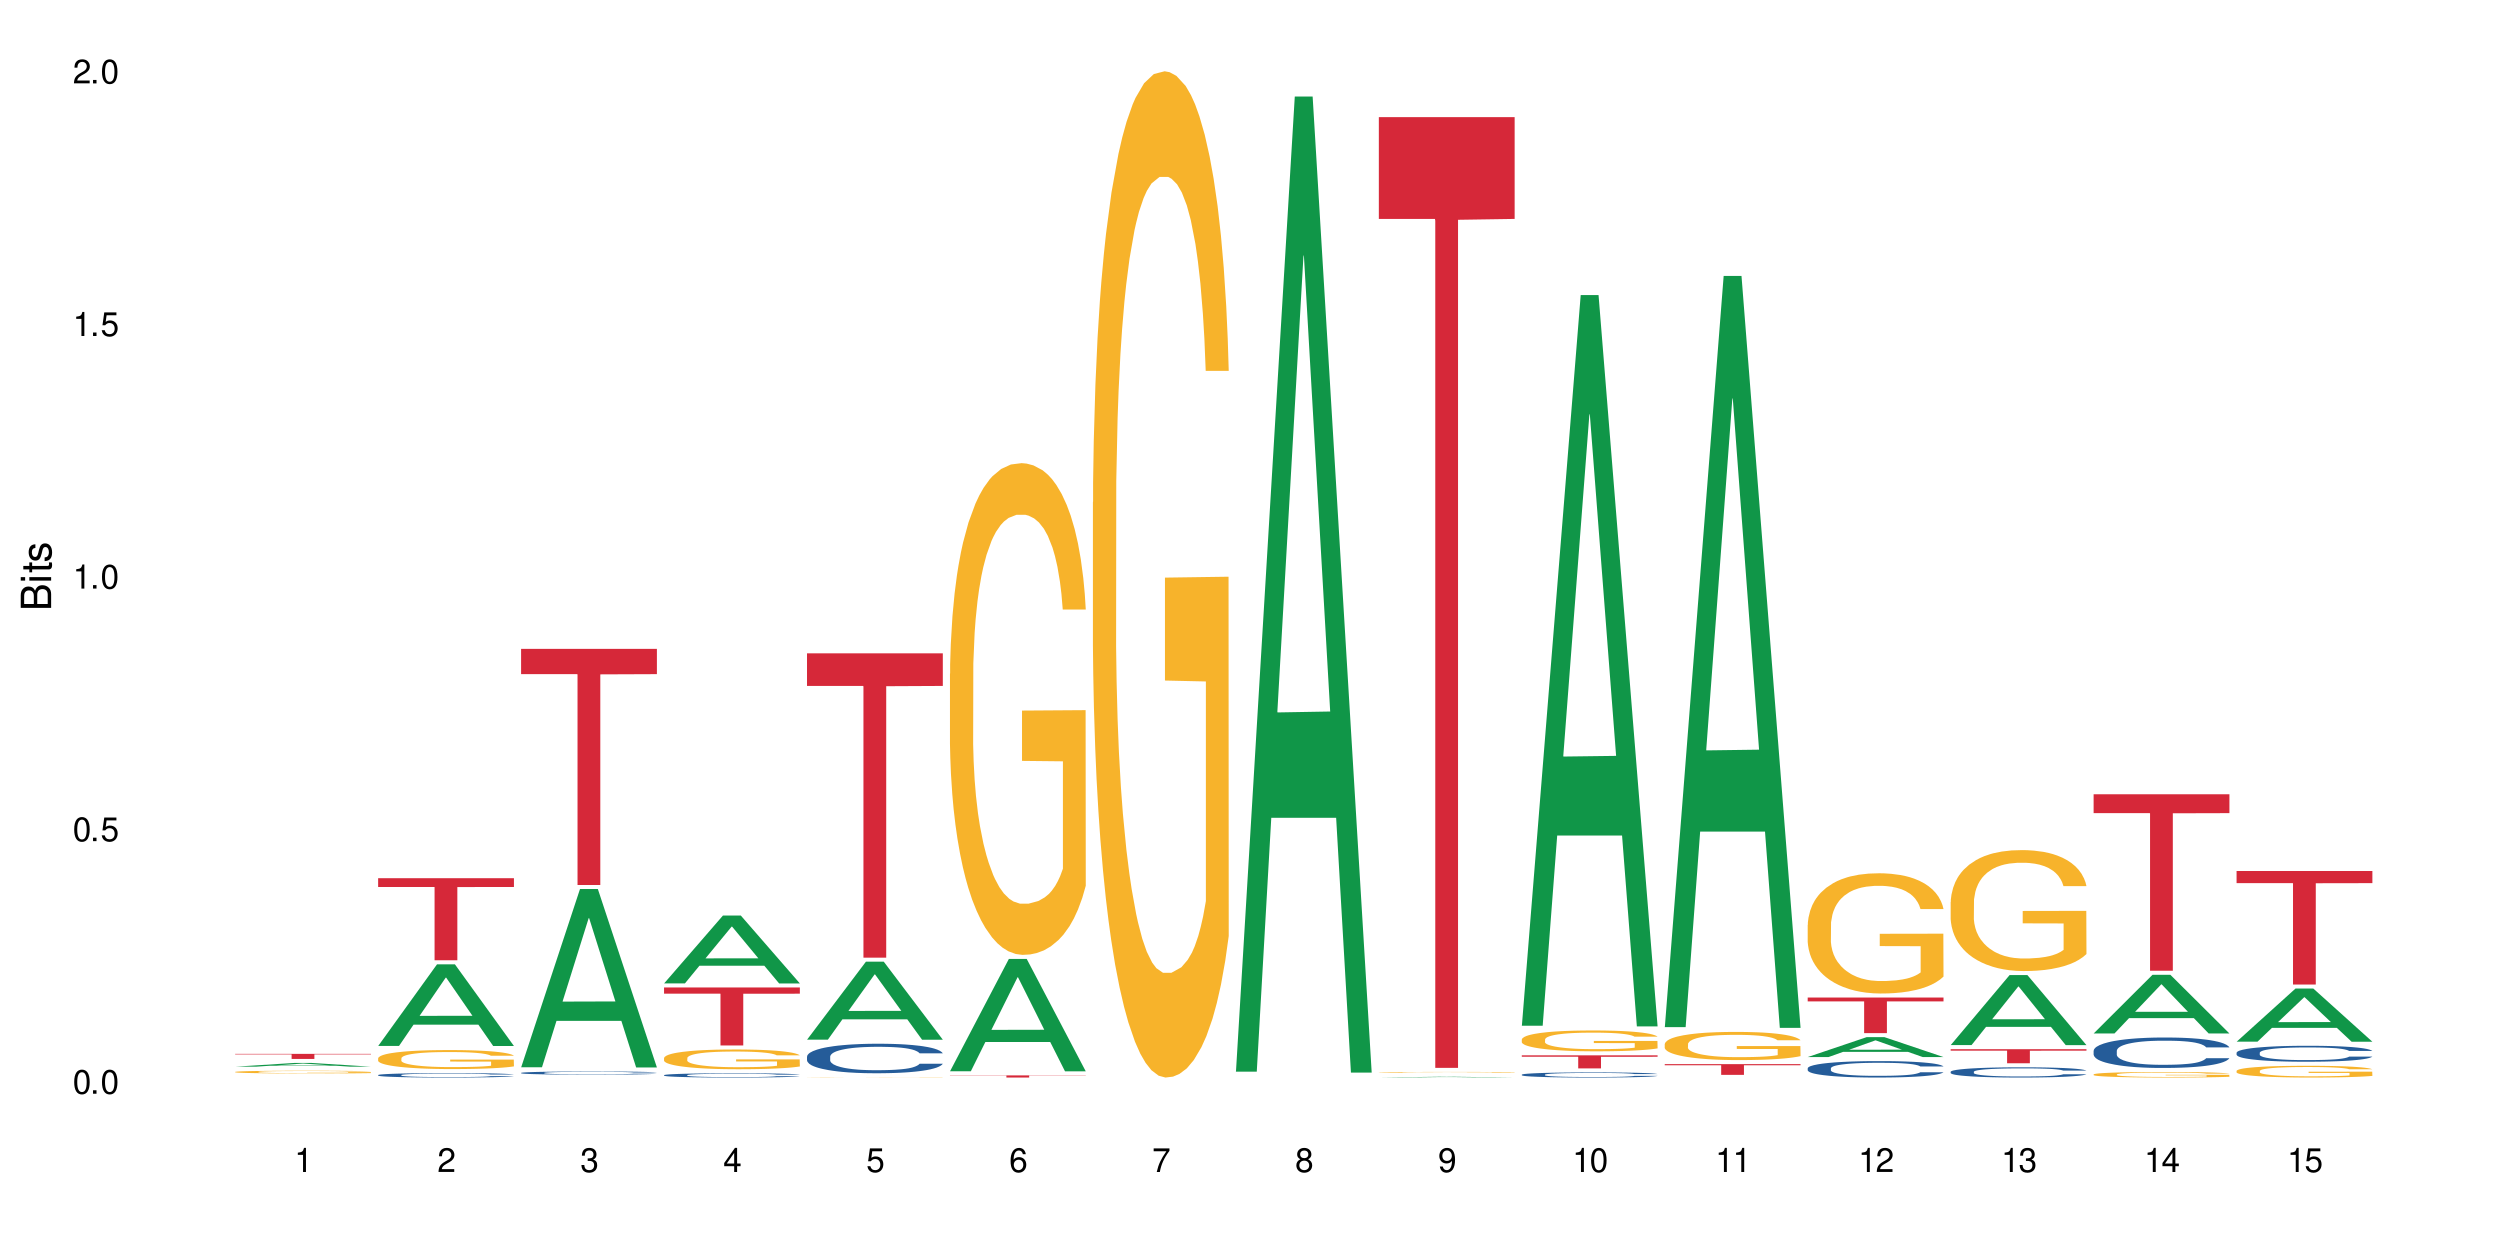 <?xml version="1.0" encoding="UTF-8"?>
<svg xmlns="http://www.w3.org/2000/svg" xmlns:xlink="http://www.w3.org/1999/xlink" width="720" height="360" viewBox="0 0 720 360">
<defs>
<g>
<g id="glyph-0-0">
</g>
<g id="glyph-0-1">
<path d="M 2.641 -6.938 C 2 -6.938 1.422 -6.656 1.078 -6.172 C 0.641 -5.562 0.406 -4.641 0.406 -3.359 C 0.406 -1.016 1.188 0.219 2.641 0.219 C 4.078 0.219 4.859 -1.016 4.859 -3.297 C 4.859 -4.641 4.656 -5.547 4.203 -6.172 C 3.844 -6.656 3.281 -6.938 2.641 -6.938 Z M 2.641 -6.188 C 3.547 -6.188 4 -5.25 4 -3.375 C 4 -1.406 3.562 -0.484 2.625 -0.484 C 1.734 -0.484 1.281 -1.438 1.281 -3.344 C 1.281 -5.25 1.734 -6.188 2.641 -6.188 Z M 2.641 -6.188 "/>
</g>
<g id="glyph-0-2">
<path d="M 1.828 -1 L 0.828 -1 L 0.828 0 L 1.828 0 Z M 1.828 -1 "/>
</g>
<g id="glyph-0-3">
<path d="M 4.562 -6.797 L 1.062 -6.797 L 0.547 -3.094 L 1.328 -3.094 C 1.719 -3.562 2.047 -3.734 2.578 -3.734 C 3.484 -3.734 4.062 -3.109 4.062 -2.094 C 4.062 -1.125 3.484 -0.531 2.578 -0.531 C 1.828 -0.531 1.375 -0.906 1.188 -1.672 L 0.328 -1.672 C 0.453 -1.109 0.547 -0.844 0.75 -0.594 C 1.125 -0.078 1.828 0.219 2.594 0.219 C 3.969 0.219 4.922 -0.781 4.922 -2.219 C 4.922 -3.562 4.031 -4.484 2.719 -4.484 C 2.25 -4.484 1.859 -4.359 1.469 -4.062 L 1.734 -5.969 L 4.562 -5.969 Z M 4.562 -6.797 "/>
</g>
<g id="glyph-0-4">
<path d="M 2.484 -4.938 L 2.484 0 L 3.328 0 L 3.328 -6.938 L 2.766 -6.938 C 2.469 -5.875 2.281 -5.734 0.984 -5.562 L 0.984 -4.938 Z M 2.484 -4.938 "/>
</g>
<g id="glyph-0-5">
<path d="M 4.859 -0.828 L 1.281 -0.828 C 1.359 -1.406 1.672 -1.781 2.5 -2.281 L 3.469 -2.828 C 4.406 -3.344 4.906 -4.062 4.906 -4.906 C 4.906 -5.484 4.672 -6.031 4.266 -6.406 C 3.859 -6.766 3.375 -6.938 2.719 -6.938 C 1.859 -6.938 1.219 -6.625 0.844 -6.031 C 0.609 -5.672 0.5 -5.234 0.484 -4.531 L 1.328 -4.531 C 1.359 -5.016 1.406 -5.281 1.531 -5.516 C 1.75 -5.938 2.188 -6.203 2.703 -6.203 C 3.469 -6.203 4.031 -5.641 4.031 -4.891 C 4.031 -4.344 3.719 -3.859 3.125 -3.516 L 2.234 -3 C 0.812 -2.172 0.406 -1.531 0.328 -0.016 L 4.859 -0.016 Z M 4.859 -0.828 "/>
</g>
<g id="glyph-0-6">
<path d="M 2.125 -3.188 L 2.578 -3.188 C 3.5 -3.188 3.984 -2.766 3.984 -1.922 C 3.984 -1.062 3.469 -0.531 2.594 -0.531 C 1.656 -0.531 1.203 -1 1.156 -2.016 L 0.312 -2.016 C 0.344 -1.453 0.438 -1.094 0.609 -0.781 C 0.953 -0.109 1.625 0.219 2.547 0.219 C 3.953 0.219 4.859 -0.625 4.859 -1.938 C 4.859 -2.828 4.516 -3.297 3.703 -3.594 C 4.344 -3.844 4.656 -4.328 4.656 -5.031 C 4.656 -6.219 3.875 -6.938 2.578 -6.938 C 1.203 -6.938 0.484 -6.172 0.453 -4.703 L 1.297 -4.703 C 1.312 -5.125 1.344 -5.359 1.453 -5.578 C 1.641 -5.969 2.062 -6.203 2.594 -6.203 C 3.344 -6.203 3.797 -5.75 3.797 -5 C 3.797 -4.516 3.609 -4.219 3.25 -4.047 C 3.016 -3.953 2.703 -3.922 2.125 -3.906 Z M 2.125 -3.188 "/>
</g>
<g id="glyph-0-7">
<path d="M 3.141 -1.672 L 3.141 0 L 3.984 0 L 3.984 -1.672 L 4.984 -1.672 L 4.984 -2.438 L 3.984 -2.438 L 3.984 -6.938 L 3.359 -6.938 L 0.266 -2.578 L 0.266 -1.672 Z M 3.141 -2.438 L 1 -2.438 L 3.141 -5.5 Z M 3.141 -2.438 "/>
</g>
<g id="glyph-0-8">
<path d="M 4.781 -5.125 C 4.609 -6.266 3.891 -6.938 2.844 -6.938 C 2.094 -6.938 1.422 -6.578 1.031 -5.953 C 0.594 -5.266 0.406 -4.422 0.406 -3.172 C 0.406 -2 0.578 -1.25 0.984 -0.641 C 1.359 -0.078 1.953 0.219 2.703 0.219 C 3.984 0.219 4.922 -0.75 4.922 -2.094 C 4.922 -3.375 4.062 -4.281 2.844 -4.281 C 2.172 -4.281 1.641 -4.031 1.281 -3.516 C 1.281 -5.234 1.828 -6.188 2.797 -6.188 C 3.391 -6.188 3.797 -5.797 3.938 -5.125 Z M 2.734 -3.531 C 3.547 -3.531 4.062 -2.953 4.062 -2.031 C 4.062 -1.156 3.484 -0.531 2.703 -0.531 C 1.922 -0.531 1.328 -1.188 1.328 -2.078 C 1.328 -2.938 1.906 -3.531 2.734 -3.531 Z M 2.734 -3.531 "/>
</g>
<g id="glyph-0-9">
<path d="M 4.984 -6.797 L 0.438 -6.797 L 0.438 -5.969 L 4.109 -5.969 C 2.5 -3.656 1.828 -2.234 1.328 0 L 2.219 0 C 2.594 -2.172 3.453 -4.047 4.984 -6.094 Z M 4.984 -6.797 "/>
</g>
<g id="glyph-0-10">
<path d="M 3.75 -3.656 C 4.469 -4.094 4.688 -4.438 4.688 -5.078 C 4.688 -6.172 3.844 -6.938 2.641 -6.938 C 1.438 -6.938 0.594 -6.172 0.594 -5.094 C 0.594 -4.438 0.812 -4.094 1.516 -3.656 C 0.734 -3.266 0.359 -2.703 0.359 -1.922 C 0.359 -0.656 1.281 0.219 2.641 0.219 C 3.984 0.219 4.922 -0.656 4.922 -1.922 C 4.922 -2.703 4.531 -3.266 3.75 -3.656 Z M 2.641 -6.188 C 3.359 -6.188 3.812 -5.75 3.812 -5.062 C 3.812 -4.406 3.344 -3.984 2.641 -3.984 C 1.922 -3.984 1.453 -4.406 1.453 -5.078 C 1.453 -5.75 1.922 -6.188 2.641 -6.188 Z M 2.641 -3.266 C 3.484 -3.266 4.062 -2.719 4.062 -1.906 C 4.062 -1.078 3.484 -0.531 2.625 -0.531 C 1.797 -0.531 1.219 -1.094 1.219 -1.906 C 1.219 -2.719 1.781 -3.266 2.641 -3.266 Z M 2.641 -3.266 "/>
</g>
<g id="glyph-0-11">
<path d="M 0.516 -1.578 C 0.672 -0.453 1.406 0.219 2.438 0.219 C 3.188 0.219 3.859 -0.141 4.266 -0.766 C 4.688 -1.453 4.891 -2.297 4.891 -3.547 C 4.891 -4.719 4.703 -5.453 4.312 -6.078 C 3.938 -6.641 3.344 -6.938 2.594 -6.938 C 1.297 -6.938 0.359 -5.969 0.359 -4.625 C 0.359 -3.344 1.234 -2.453 2.453 -2.453 C 3.094 -2.453 3.578 -2.672 4.016 -3.203 C 4 -1.484 3.469 -0.531 2.5 -0.531 C 1.906 -0.531 1.484 -0.906 1.359 -1.578 Z M 2.578 -6.203 C 3.375 -6.203 3.969 -5.531 3.969 -4.641 C 3.969 -3.797 3.391 -3.188 2.547 -3.188 C 1.734 -3.188 1.234 -3.766 1.234 -4.688 C 1.234 -5.562 1.797 -6.203 2.578 -6.203 Z M 2.578 -6.203 "/>
</g>
<g id="glyph-1-0">
</g>
<g id="glyph-1-1">
<path d="M 0 -0.953 L 0 -4.891 C 0 -5.719 -0.234 -6.344 -0.734 -6.797 C -1.188 -7.234 -1.812 -7.469 -2.5 -7.469 C -3.547 -7.469 -4.188 -7 -4.625 -5.875 C -4.984 -6.688 -5.625 -7.094 -6.531 -7.094 C -7.172 -7.094 -7.734 -6.859 -8.141 -6.391 C -8.562 -5.922 -8.75 -5.344 -8.75 -4.5 L -8.75 -0.953 Z M -4.984 -2.062 L -7.766 -2.062 L -7.766 -4.219 C -7.766 -4.844 -7.688 -5.203 -7.453 -5.5 C -7.219 -5.812 -6.859 -5.969 -6.375 -5.969 C -5.891 -5.969 -5.531 -5.812 -5.297 -5.5 C -5.062 -5.203 -4.984 -4.844 -4.984 -4.219 Z M -0.984 -2.062 L -4 -2.062 L -4 -4.781 C -4 -5.766 -3.438 -6.359 -2.484 -6.359 C -1.547 -6.359 -0.984 -5.766 -0.984 -4.781 Z M -0.984 -2.062 "/>
</g>
<g id="glyph-1-2">
<path d="M -6.281 -1.797 L -6.281 -0.797 L 0 -0.797 L 0 -1.797 Z M -8.75 -1.797 L -8.75 -0.797 L -7.484 -0.797 L -7.484 -1.797 Z M -8.75 -1.797 "/>
</g>
<g id="glyph-1-3">
<path d="M -6.281 -3.047 L -6.281 -2.016 L -8.016 -2.016 L -8.016 -1.016 L -6.281 -1.016 L -6.281 -0.172 L -5.469 -0.172 L -5.469 -1.016 L -0.719 -1.016 C -0.078 -1.016 0.281 -1.453 0.281 -2.234 C 0.281 -2.5 0.25 -2.719 0.188 -3.047 L -0.641 -3.047 C -0.609 -2.906 -0.594 -2.766 -0.594 -2.562 C -0.594 -2.141 -0.719 -2.016 -1.156 -2.016 L -5.469 -2.016 L -5.469 -3.047 Z M -6.281 -3.047 "/>
</g>
<g id="glyph-1-4">
<path d="M -4.531 -5.25 C -5.766 -5.25 -6.469 -4.422 -6.469 -2.969 C -6.469 -1.516 -5.719 -0.562 -4.547 -0.562 C -3.562 -0.562 -3.094 -1.062 -2.734 -2.562 L -2.516 -3.484 C -2.344 -4.188 -2.094 -4.469 -1.641 -4.469 C -1.047 -4.469 -0.641 -3.875 -0.641 -3 C -0.641 -2.453 -0.797 -2 -1.062 -1.75 C -1.25 -1.594 -1.422 -1.531 -1.875 -1.469 L -1.875 -0.406 C -0.422 -0.453 0.281 -1.266 0.281 -2.922 C 0.281 -4.5 -0.5 -5.516 -1.719 -5.516 C -2.656 -5.516 -3.172 -4.984 -3.469 -3.734 L -3.703 -2.766 C -3.891 -1.953 -4.156 -1.609 -4.594 -1.609 C -5.188 -1.609 -5.547 -2.125 -5.547 -2.938 C -5.547 -3.75 -5.203 -4.172 -4.531 -4.203 Z M -4.531 -5.25 "/>
</g>
</g>
</defs>
<rect x="-72" y="-36" width="864" height="432" fill="rgb(100%, 100%, 100%)" fill-opacity="1"/>
<path fill-rule="nonzero" fill="rgb(6.275%, 58.824%, 28.235%)" fill-opacity="1" d="M 67.73 307.203 L 67.773 307.203 L 84.695 306.133 L 89.836 306.133 L 106.844 307.203 L 100.867 307.203 L 96.605 306.922 L 77.926 306.922 L 73.75 307.203 L 67.73 307.203 L 79.723 306.809 L 94.895 306.809 L 87.328 306.305 L 87.246 306.305 L 87.16 306.309 L 79.684 306.809 L 79.723 306.809 Z M 67.73 307.203 "/>
<path fill-rule="nonzero" fill="rgb(14.51%, 36.078%, 60%)" fill-opacity="1" d="M 67.73 310.328 L 70.641 310.328 L 71.879 310.324 L 104.363 310.324 L 105.223 310.328 L 106.844 310.328 L 98.02 310.328 L 97.02 310.324 L 78.797 310.324 L 77.797 310.328 L 74.41 310.328 L 74.742 310.328 L 75.363 310.332 L 99.879 310.332 L 100.168 310.328 L 106.844 310.328 L 106.559 310.332 L 69.02 310.332 L 68.352 310.328 Z M 67.73 310.328 "/>
<path fill-rule="nonzero" fill="rgb(96.863%, 70.196%, 16.863%)" fill-opacity="1" d="M 67.73 308.707 L 67.777 308.707 L 67.777 308.691 L 67.969 308.66 L 68.445 308.613 L 69.066 308.578 L 69.734 308.547 L 70.164 308.535 L 70.879 308.512 L 71.5 308.496 L 73.074 308.465 L 75.078 308.434 L 76.172 308.418 L 77.414 308.406 L 79.18 308.395 L 79.988 308.387 L 82.469 308.379 L 85.285 308.371 L 88.383 308.367 L 89.816 308.367 L 91.77 308.371 L 94.441 308.379 L 95.969 308.387 L 97.16 308.395 L 98.402 308.402 L 99.926 308.418 L 101.359 308.434 L 103.648 308.473 L 104.602 308.496 L 105.414 308.523 L 106.129 308.555 L 106.559 308.578 L 106.844 308.605 L 100.215 308.605 L 99.832 308.578 L 99.402 308.559 L 98.688 308.535 L 97.258 308.504 L 95.922 308.484 L 94.777 308.473 L 93.344 308.465 L 91.961 308.457 L 90.387 308.453 L 89.434 308.449 L 86.906 308.449 L 84.617 308.457 L 83.281 308.461 L 82.328 308.469 L 80.992 308.477 L 80.18 308.488 L 79.703 308.492 L 78.273 308.516 L 77.32 308.535 L 76.793 308.551 L 76.125 308.57 L 75.648 308.59 L 75.125 308.621 L 74.84 308.641 L 74.457 308.691 L 74.41 308.82 L 74.551 308.848 L 74.84 308.879 L 75.219 308.906 L 75.793 308.934 L 76.363 308.953 L 77.367 308.98 L 78.227 309 L 78.891 309.012 L 80.18 309.031 L 80.703 309.039 L 81.945 309.051 L 83.234 309.062 L 84.809 309.07 L 86 309.074 L 87.906 309.078 L 90.34 309.078 L 93.203 309.074 L 95.016 309.066 L 96.254 309.062 L 97.066 309.059 L 98.066 309.051 L 98.781 309.043 L 99.449 309.035 L 100.262 309.023 L 100.262 308.848 L 88.48 308.848 L 88.48 308.766 L 106.797 308.766 L 106.844 309.051 L 105.844 309.07 L 104.602 309.086 L 103.41 309.102 L 102.168 309.113 L 100.406 309.129 L 98.973 309.137 L 96.781 309.148 L 94.777 309.152 L 92.676 309.156 L 90.816 309.16 L 86.668 309.16 L 84.57 309.156 L 82.898 309.148 L 81.371 309.141 L 79.848 309.133 L 77.938 309.117 L 76.699 309.105 L 75.41 309.09 L 74.121 309.07 L 72.977 309.051 L 71.453 309.02 L 70.641 308.996 L 69.879 308.973 L 69.305 308.949 L 68.781 308.926 L 68.398 308.902 L 68.016 308.867 L 67.828 308.844 L 67.73 308.82 Z M 67.73 308.707 "/>
<path fill-rule="nonzero" fill="rgb(83.922%, 15.686%, 22.353%)" fill-opacity="1" d="M 67.73 303.508 L 106.844 303.508 L 106.844 303.664 L 90.543 303.664 L 90.543 304.969 L 83.984 304.969 L 83.984 303.668 L 83.891 303.664 L 67.73 303.664 Z M 67.73 303.508 "/>
<path fill-rule="nonzero" fill="rgb(6.275%, 58.824%, 28.235%)" fill-opacity="1" d="M 108.902 301.23 L 108.945 301.207 L 125.867 277.719 L 131.008 277.719 L 148.016 301.254 L 142.039 301.254 L 137.777 295.109 L 119.098 295.109 L 114.922 301.23 L 108.902 301.23 L 120.895 292.566 L 136.062 292.547 L 128.5 281.562 L 128.418 281.539 L 128.332 281.605 L 120.855 292.547 L 120.895 292.566 Z M 108.902 301.23 "/>
<path fill-rule="nonzero" fill="rgb(14.51%, 36.078%, 60%)" fill-opacity="1" d="M 108.902 309.609 L 108.949 309.609 L 108.949 309.582 L 109.094 309.539 L 109.426 309.48 L 109.762 309.441 L 110.621 309.375 L 111.812 309.309 L 113.051 309.258 L 113.957 309.227 L 114.77 309.203 L 116.629 309.16 L 117.82 309.137 L 119.109 309.117 L 120.684 309.098 L 121.828 309.086 L 124.406 309.066 L 126.312 309.059 L 127.793 309.055 L 130.988 309.055 L 132.895 309.059 L 134.277 309.066 L 135.805 309.074 L 137.094 309.086 L 139.336 309.113 L 141.336 309.145 L 142.242 309.164 L 143.676 309.199 L 144.773 309.234 L 145.535 309.266 L 146.395 309.309 L 147.156 309.359 L 147.73 309.418 L 148.016 309.469 L 141.336 309.469 L 141.004 309.422 L 140.621 309.387 L 139.906 309.34 L 139.191 309.305 L 138.191 309.273 L 137.285 309.25 L 136.043 309.227 L 134.945 309.215 L 133.801 309.203 L 132.703 309.195 L 130.605 309.188 L 128.172 309.188 L 127.266 309.191 L 125.406 309.199 L 124.406 309.207 L 122.973 309.227 L 121.973 309.238 L 120.781 309.262 L 119.969 309.285 L 118.969 309.312 L 118.25 309.34 L 117.441 309.379 L 116.965 309.406 L 116.535 309.441 L 116.152 309.48 L 115.867 309.52 L 115.676 309.562 L 115.582 309.605 L 115.582 309.785 L 115.676 309.828 L 115.914 309.879 L 116.535 309.949 L 117.441 310.012 L 118.488 310.059 L 119.492 310.094 L 120.062 310.109 L 120.828 310.129 L 122.02 310.152 L 123.738 310.176 L 124.738 310.184 L 126.266 310.195 L 127.84 310.199 L 129.938 310.199 L 131.797 310.195 L 133.039 310.188 L 134.324 310.18 L 136.09 310.16 L 137.188 310.141 L 138.141 310.117 L 138.859 310.098 L 139.336 310.078 L 140.051 310.043 L 140.621 310.004 L 141.051 309.961 L 141.336 309.922 L 148.016 309.922 L 147.73 309.969 L 147.301 310.016 L 146.871 310.047 L 146.203 310.09 L 145.441 310.125 L 144.344 310.164 L 143.438 310.191 L 142.242 310.223 L 141.148 310.242 L 139.953 310.262 L 138.191 310.285 L 137.043 310.297 L 135.805 310.309 L 134.324 310.32 L 132.465 310.328 L 130.461 310.332 L 126.598 310.332 L 125.121 310.324 L 123.164 310.316 L 120.73 310.293 L 118.969 310.273 L 117.582 310.25 L 116.391 310.227 L 115.055 310.195 L 113.34 310.145 L 112.289 310.105 L 111.574 310.07 L 110.762 310.027 L 110.191 309.984 L 109.523 309.918 L 109.047 309.836 L 108.902 309.773 Z M 108.902 309.609 "/>
<path fill-rule="nonzero" fill="rgb(96.863%, 70.196%, 16.863%)" fill-opacity="1" d="M 108.902 304.762 L 108.949 304.758 L 108.949 304.656 L 109.141 304.434 L 109.617 304.121 L 110.238 303.867 L 110.906 303.668 L 111.336 303.562 L 112.051 303.41 L 112.672 303.301 L 114.246 303.078 L 116.25 302.867 L 117.344 302.777 L 118.586 302.691 L 120.352 302.598 L 121.16 302.562 L 123.641 302.48 L 126.457 302.434 L 129.555 302.418 L 130.988 302.422 L 132.941 302.441 L 135.613 302.496 L 137.141 302.547 L 138.332 302.598 L 139.574 302.66 L 141.098 302.762 L 142.531 302.883 L 143.676 303.004 L 144.82 303.152 L 145.773 303.312 L 146.586 303.488 L 147.301 303.695 L 147.73 303.871 L 148.016 304.047 L 141.387 304.047 L 141.004 303.871 L 140.574 303.738 L 139.859 303.57 L 139.145 303.453 L 138.43 303.355 L 137.094 303.227 L 135.949 303.148 L 134.516 303.078 L 133.133 303.031 L 131.559 303.004 L 130.605 302.992 L 128.078 302.992 L 125.789 303.027 L 124.453 303.066 L 123.5 303.105 L 122.164 303.184 L 121.352 303.242 L 120.875 303.281 L 119.445 303.438 L 118.488 303.578 L 117.965 303.672 L 117.297 303.82 L 116.82 303.957 L 116.297 304.156 L 116.008 304.309 L 115.629 304.648 L 115.582 305.547 L 115.723 305.738 L 116.008 305.941 L 116.391 306.121 L 116.965 306.312 L 117.535 306.457 L 118.539 306.652 L 119.395 306.781 L 120.062 306.867 L 121.352 307 L 121.875 307.047 L 123.117 307.137 L 124.406 307.207 L 125.98 307.266 L 127.172 307.297 L 129.078 307.32 L 131.512 307.32 L 134.375 307.293 L 136.188 307.25 L 137.426 307.211 L 138.238 307.176 L 139.238 307.121 L 139.953 307.07 L 140.621 307.016 L 141.434 306.934 L 141.434 305.738 L 129.652 305.73 L 129.652 305.172 L 147.969 305.168 L 148.016 307.121 L 147.016 307.258 L 145.773 307.387 L 144.582 307.488 L 143.34 307.57 L 141.578 307.668 L 140.145 307.727 L 137.949 307.797 L 135.949 307.84 L 133.848 307.871 L 131.988 307.887 L 129.793 307.891 L 127.84 307.883 L 125.742 307.852 L 124.07 307.812 L 122.543 307.762 L 121.02 307.695 L 119.109 307.59 L 117.871 307.508 L 116.582 307.402 L 115.293 307.277 L 114.148 307.141 L 113.387 307.035 L 112.625 306.918 L 111.812 306.766 L 111.051 306.598 L 110.477 306.441 L 109.953 306.266 L 109.57 306.102 L 109.188 305.875 L 108.996 305.695 L 108.902 305.543 Z M 108.902 304.762 "/>
<path fill-rule="nonzero" fill="rgb(83.922%, 15.686%, 22.353%)" fill-opacity="1" d="M 108.902 252.922 L 148.016 252.922 L 148.016 255.449 L 131.715 255.473 L 131.715 276.555 L 125.156 276.555 L 125.156 255.496 L 125.062 255.449 L 108.902 255.449 Z M 108.902 252.922 "/>
<path fill-rule="nonzero" fill="rgb(6.275%, 58.824%, 28.235%)" fill-opacity="1" d="M 150.074 307.375 L 150.117 307.328 L 167.039 256.039 L 172.18 256.039 L 189.188 307.426 L 183.211 307.426 L 178.949 294.012 L 160.27 294.012 L 156.09 307.375 L 150.074 307.375 L 162.066 288.461 L 177.234 288.414 L 169.672 264.434 L 169.59 264.387 L 169.504 264.531 L 162.027 288.414 L 162.066 288.461 Z M 150.074 307.375 "/>
<path fill-rule="nonzero" fill="rgb(14.51%, 36.078%, 60%)" fill-opacity="1" d="M 150.074 308.984 L 150.121 308.984 L 150.121 308.965 L 150.266 308.934 L 150.598 308.895 L 150.934 308.867 L 151.793 308.816 L 152.984 308.77 L 154.223 308.73 L 155.129 308.711 L 155.941 308.695 L 157.801 308.664 L 158.992 308.648 L 160.281 308.633 L 161.855 308.617 L 163 308.609 L 165.578 308.598 L 167.484 308.59 L 172.16 308.59 L 174.066 308.594 L 175.449 308.598 L 176.977 308.602 L 178.266 308.609 L 180.508 308.629 L 182.508 308.652 L 183.414 308.664 L 184.848 308.691 L 185.945 308.715 L 186.707 308.738 L 187.566 308.77 L 188.328 308.805 L 188.902 308.848 L 189.188 308.887 L 182.508 308.887 L 182.176 308.852 L 181.793 308.824 L 181.078 308.793 L 180.363 308.766 L 179.359 308.742 L 178.453 308.727 L 177.215 308.711 L 176.117 308.699 L 174.973 308.695 L 173.875 308.688 L 171.777 308.684 L 168.438 308.684 L 166.578 308.691 L 165.578 308.699 L 164.145 308.711 L 163.145 308.719 L 161.953 308.738 L 161.141 308.75 L 160.137 308.773 L 159.422 308.793 L 158.613 308.82 L 158.137 308.84 L 157.707 308.863 L 157.324 308.891 L 157.039 308.922 L 156.848 308.953 L 156.754 308.98 L 156.754 309.109 L 156.848 309.141 L 157.086 309.176 L 157.707 309.227 L 158.613 309.27 L 159.66 309.305 L 160.664 309.332 L 161.234 309.344 L 162 309.355 L 163.191 309.375 L 164.91 309.391 L 165.91 309.395 L 167.438 309.402 L 169.012 309.406 L 171.109 309.406 L 172.969 309.402 L 174.211 309.398 L 175.496 309.391 L 177.262 309.379 L 178.359 309.363 L 179.312 309.348 L 180.027 309.332 L 180.508 309.32 L 181.223 309.293 L 181.793 309.266 L 182.223 309.234 L 182.508 309.207 L 189.188 309.207 L 188.902 309.242 L 188.473 309.273 L 188.043 309.297 L 187.375 309.328 L 186.613 309.352 L 185.516 309.383 L 184.609 309.402 L 183.414 309.422 L 182.32 309.438 L 181.125 309.453 L 179.359 309.469 L 178.215 309.477 L 176.977 309.484 L 175.496 309.492 L 173.637 309.496 L 171.633 309.5 L 167.77 309.5 L 166.293 309.496 L 164.336 309.488 L 161.902 309.473 L 160.137 309.457 L 158.754 309.441 L 157.562 309.426 L 156.227 309.402 L 154.512 309.367 L 153.461 309.34 L 152.746 309.316 L 151.934 309.281 L 151.363 309.254 L 150.695 309.207 L 150.219 309.148 L 150.074 309.102 Z M 150.074 308.984 "/>
<path fill-rule="nonzero" fill="rgb(83.922%, 15.686%, 22.353%)" fill-opacity="1" d="M 150.074 186.875 L 189.188 186.875 L 189.188 194.152 L 172.887 194.219 L 172.887 254.875 L 166.328 254.875 L 166.328 194.281 L 166.234 194.152 L 150.074 194.152 Z M 150.074 186.875 "/>
<path fill-rule="nonzero" fill="rgb(6.275%, 58.824%, 28.235%)" fill-opacity="1" d="M 191.246 283.215 L 191.289 283.195 L 208.211 263.672 L 213.352 263.672 L 230.359 283.23 L 224.383 283.23 L 220.121 278.125 L 201.441 278.125 L 197.262 283.215 L 191.246 283.215 L 203.238 276.012 L 218.406 275.996 L 210.844 266.867 L 210.762 266.848 L 210.676 266.902 L 203.195 275.996 L 203.238 276.012 Z M 191.246 283.215 "/>
<path fill-rule="nonzero" fill="rgb(14.51%, 36.078%, 60%)" fill-opacity="1" d="M 191.246 309.641 L 191.293 309.637 L 191.293 309.609 L 191.438 309.57 L 191.77 309.516 L 192.105 309.477 L 192.965 309.41 L 194.156 309.348 L 195.395 309.297 L 196.301 309.27 L 197.113 309.246 L 198.973 309.203 L 200.164 309.184 L 201.453 309.164 L 203.027 309.145 L 204.172 309.133 L 206.746 309.117 L 208.656 309.109 L 210.133 309.105 L 213.332 309.105 L 215.238 309.109 L 216.621 309.113 L 218.148 309.125 L 219.438 309.133 L 221.676 309.16 L 223.68 309.191 L 224.586 309.207 L 226.02 309.242 L 227.117 309.277 L 227.879 309.305 L 228.738 309.348 L 229.5 309.398 L 230.074 309.457 L 230.359 309.504 L 223.68 309.504 L 223.348 309.457 L 222.965 309.422 L 222.25 309.379 L 221.535 309.344 L 220.531 309.312 L 219.625 309.293 L 218.387 309.27 L 217.289 309.258 L 216.145 309.246 L 215.047 309.238 L 212.949 309.234 L 209.609 309.234 L 207.75 309.246 L 206.746 309.254 L 205.316 309.27 L 204.316 309.281 L 203.121 309.305 L 202.312 309.324 L 201.309 309.352 L 200.594 309.379 L 199.785 309.414 L 199.309 309.445 L 198.879 309.477 L 198.496 309.512 L 198.211 309.551 L 198.02 309.594 L 197.922 309.633 L 197.922 309.809 L 198.02 309.848 L 198.258 309.895 L 198.879 309.965 L 199.785 310.023 L 200.832 310.07 L 201.836 310.105 L 202.406 310.121 L 203.172 310.137 L 204.363 310.16 L 206.082 310.184 L 207.082 310.191 L 208.609 310.199 L 210.184 310.203 L 212.281 310.203 L 214.141 310.199 L 215.383 310.195 L 216.668 310.184 L 218.434 310.168 L 219.531 310.148 L 220.484 310.129 L 221.199 310.105 L 221.676 310.086 L 222.395 310.055 L 222.965 310.016 L 223.395 309.977 L 223.68 309.938 L 230.359 309.938 L 230.074 309.98 L 229.645 310.027 L 229.215 310.059 L 228.547 310.098 L 227.781 310.133 L 226.688 310.172 L 225.781 310.199 L 224.586 310.227 L 223.488 310.246 L 222.297 310.266 L 220.531 310.289 L 219.387 310.301 L 218.148 310.309 L 216.668 310.32 L 214.809 310.328 L 212.805 310.332 L 208.941 310.332 L 207.465 310.324 L 205.508 310.316 L 203.074 310.297 L 201.309 310.273 L 199.926 310.254 L 198.734 310.23 L 197.398 310.199 L 195.684 310.152 L 194.633 310.113 L 193.918 310.082 L 193.105 310.039 L 192.535 310 L 191.867 309.934 L 191.391 309.855 L 191.246 309.793 Z M 191.246 309.641 "/>
<path fill-rule="nonzero" fill="rgb(96.863%, 70.196%, 16.863%)" fill-opacity="1" d="M 191.246 304.688 L 191.293 304.684 L 191.293 304.578 L 191.484 304.344 L 191.961 304.023 L 192.582 303.758 L 193.25 303.551 L 193.68 303.441 L 194.395 303.285 L 195.016 303.172 L 196.59 302.938 L 198.59 302.719 L 199.688 302.625 L 200.93 302.535 L 202.695 302.438 L 203.504 302.402 L 205.984 302.316 L 208.801 302.266 L 211.898 302.25 L 213.332 302.254 L 215.285 302.277 L 217.957 302.332 L 219.484 302.387 L 220.676 302.438 L 221.918 302.504 L 223.441 302.609 L 224.875 302.734 L 226.02 302.859 L 227.164 303.016 L 228.117 303.18 L 228.93 303.363 L 229.645 303.582 L 230.074 303.762 L 230.359 303.945 L 223.73 303.945 L 223.348 303.762 L 222.918 303.621 L 222.203 303.449 L 221.488 303.324 L 220.77 303.227 L 219.438 303.094 L 218.293 303.008 L 216.859 302.938 L 215.477 302.891 L 213.902 302.859 L 212.949 302.848 L 210.422 302.848 L 208.133 302.883 L 206.797 302.926 L 205.84 302.969 L 204.508 303.047 L 203.695 303.109 L 203.219 303.148 L 201.789 303.309 L 200.832 303.457 L 200.309 303.555 L 199.641 303.711 L 199.164 303.852 L 198.641 304.059 L 198.352 304.215 L 197.973 304.566 L 197.922 305.504 L 198.066 305.699 L 198.352 305.914 L 198.734 306.102 L 199.309 306.301 L 199.879 306.449 L 200.883 306.652 L 201.738 306.789 L 202.406 306.875 L 203.695 307.016 L 204.219 307.062 L 205.461 307.156 L 206.746 307.23 L 208.32 307.293 L 209.516 307.324 L 211.422 307.348 L 213.855 307.348 L 216.719 307.316 L 218.531 307.277 L 219.77 307.234 L 220.582 307.199 L 221.582 307.141 L 222.297 307.09 L 222.965 307.031 L 223.777 306.941 L 223.777 305.699 L 211.996 305.695 L 211.996 305.113 L 230.312 305.109 L 230.359 307.141 L 229.355 307.281 L 228.117 307.418 L 226.926 307.52 L 225.684 307.609 L 223.918 307.707 L 222.488 307.77 L 220.293 307.844 L 218.293 307.891 L 216.191 307.922 L 214.332 307.938 L 212.137 307.941 L 210.184 307.93 L 208.082 307.898 L 206.414 307.859 L 204.887 307.805 L 203.359 307.738 L 201.453 307.629 L 200.215 307.539 L 198.926 307.434 L 197.637 307.301 L 196.492 307.16 L 195.73 307.051 L 194.965 306.926 L 194.156 306.773 L 193.391 306.594 L 192.82 306.434 L 192.297 306.254 L 191.914 306.082 L 191.531 305.848 L 191.34 305.66 L 191.246 305.5 Z M 191.246 304.688 "/>
<path fill-rule="nonzero" fill="rgb(83.922%, 15.686%, 22.353%)" fill-opacity="1" d="M 191.246 284.395 L 230.359 284.395 L 230.359 286.184 L 214.059 286.199 L 214.059 301.086 L 207.5 301.086 L 207.5 286.215 L 207.402 286.184 L 191.246 286.184 Z M 191.246 284.395 "/>
<path fill-rule="nonzero" fill="rgb(6.275%, 58.824%, 28.235%)" fill-opacity="1" d="M 232.418 299.418 L 232.461 299.395 L 249.383 276.965 L 254.523 276.965 L 271.531 299.438 L 265.555 299.438 L 261.293 293.57 L 242.613 293.57 L 238.434 299.418 L 232.418 299.418 L 244.41 291.145 L 259.578 291.125 L 252.016 280.637 L 251.934 280.613 L 251.848 280.68 L 244.367 291.125 L 244.41 291.145 Z M 232.418 299.418 "/>
<path fill-rule="nonzero" fill="rgb(14.51%, 36.078%, 60%)" fill-opacity="1" d="M 232.418 304.301 L 232.465 304.293 L 232.465 304.105 L 232.609 303.809 L 232.941 303.438 L 233.277 303.18 L 234.133 302.723 L 235.328 302.281 L 236.566 301.938 L 237.473 301.734 L 238.285 301.582 L 240.145 301.293 L 241.336 301.145 L 242.625 301.016 L 244.199 300.883 L 245.344 300.805 L 247.918 300.68 L 249.828 300.625 L 251.305 300.602 L 254.504 300.602 L 256.41 300.633 L 257.793 300.672 L 259.32 300.734 L 260.609 300.805 L 262.848 300.977 L 264.852 301.191 L 265.758 301.316 L 267.191 301.559 L 268.285 301.789 L 269.051 301.992 L 269.91 302.281 L 270.672 302.629 L 271.246 303.027 L 271.531 303.359 L 264.852 303.359 L 264.52 303.047 L 264.137 302.809 L 263.422 302.488 L 262.707 302.266 L 261.703 302.039 L 260.797 301.891 L 259.559 301.742 L 258.461 301.652 L 257.316 301.582 L 256.219 301.535 L 254.121 301.488 L 251.688 301.488 L 250.781 301.504 L 248.922 301.566 L 247.918 301.621 L 246.488 301.727 L 245.488 301.828 L 244.293 301.984 L 243.484 302.117 L 242.48 302.32 L 241.766 302.496 L 240.957 302.754 L 240.48 302.949 L 240.051 303.164 L 239.668 303.422 L 239.383 303.695 L 239.191 303.98 L 239.094 304.262 L 239.094 305.465 L 239.191 305.742 L 239.43 306.07 L 240.051 306.543 L 240.957 306.957 L 242.004 307.281 L 243.008 307.516 L 243.578 307.625 L 244.344 307.746 L 245.535 307.902 L 247.25 308.059 L 248.254 308.121 L 249.781 308.184 L 251.355 308.215 L 253.453 308.215 L 255.312 308.184 L 256.555 308.145 L 257.84 308.082 L 259.605 307.949 L 260.703 307.824 L 261.656 307.68 L 262.371 307.531 L 262.848 307.406 L 263.566 307.164 L 264.137 306.902 L 264.566 306.629 L 264.852 306.363 L 271.531 306.363 L 271.246 306.676 L 270.816 306.98 L 270.387 307.203 L 269.719 307.477 L 268.953 307.715 L 267.859 307.988 L 266.953 308.168 L 265.758 308.359 L 264.66 308.508 L 263.469 308.641 L 261.703 308.797 L 260.559 308.875 L 259.32 308.945 L 257.84 309.008 L 255.98 309.059 L 253.977 309.09 L 252.117 309.098 L 250.113 309.082 L 248.637 309.051 L 246.68 308.984 L 244.246 308.844 L 242.48 308.695 L 241.098 308.547 L 239.906 308.391 L 238.57 308.184 L 236.852 307.84 L 235.805 307.578 L 235.09 307.359 L 234.277 307.055 L 233.707 306.785 L 233.039 306.352 L 232.559 305.797 L 232.418 305.371 Z M 232.418 304.301 "/>
<path fill-rule="nonzero" fill="rgb(96.863%, 70.196%, 16.863%)" fill-opacity="1" d="M 232.418 310.293 L 232.465 310.293 L 232.656 310.289 L 233.133 310.285 L 233.754 310.281 L 234.422 310.277 L 235.566 310.277 L 236.188 310.273 L 237.758 310.27 L 240.859 310.27 L 242.102 310.266 L 247.156 310.266 L 249.969 310.262 L 256.457 310.262 L 259.129 310.266 L 264.613 310.266 L 266.047 310.27 L 267.191 310.27 L 268.336 310.273 L 269.289 310.273 L 270.098 310.277 L 270.816 310.277 L 271.246 310.281 L 271.531 310.285 L 264.898 310.285 L 264.52 310.281 L 264.09 310.281 L 263.375 310.277 L 262.66 310.277 L 261.941 310.273 L 259.461 310.273 L 258.031 310.27 L 247.969 310.27 L 247.012 310.273 L 244.391 310.273 L 242.957 310.277 L 241.48 310.277 L 240.812 310.281 L 240.336 310.281 L 239.812 310.285 L 239.523 310.285 L 239.145 310.293 L 239.094 310.301 L 239.238 310.305 L 239.523 310.309 L 239.906 310.309 L 240.48 310.312 L 241.051 310.312 L 242.051 310.316 L 242.91 310.32 L 245.391 310.32 L 246.633 310.324 L 262.754 310.324 L 263.469 310.32 L 264.949 310.32 L 264.949 310.305 L 253.168 310.305 L 253.168 310.297 L 271.484 310.297 L 271.531 310.324 L 269.289 310.324 L 268.098 310.328 L 265.09 310.328 L 263.66 310.332 L 246.059 310.332 L 244.531 310.328 L 240.098 310.328 L 238.809 310.324 L 237.664 310.324 L 236.902 310.32 L 236.137 310.32 L 235.328 310.316 L 234.562 310.316 L 233.992 310.312 L 233.465 310.312 L 233.086 310.309 L 232.703 310.309 L 232.512 310.305 L 232.418 310.301 Z M 232.418 310.293 "/>
<path fill-rule="nonzero" fill="rgb(83.922%, 15.686%, 22.353%)" fill-opacity="1" d="M 232.418 188.168 L 271.531 188.168 L 271.531 197.547 L 255.23 197.629 L 255.23 275.801 L 248.672 275.801 L 248.672 197.711 L 248.574 197.547 L 232.418 197.547 Z M 232.418 188.168 "/>
<path fill-rule="nonzero" fill="rgb(6.275%, 58.824%, 28.235%)" fill-opacity="1" d="M 273.59 308.52 L 273.629 308.492 L 290.555 276.172 L 295.695 276.172 L 312.703 308.551 L 306.727 308.551 L 302.465 300.098 L 283.785 300.098 L 279.605 308.52 L 273.59 308.52 L 285.582 296.602 L 300.75 296.57 L 293.188 281.461 L 293.105 281.43 L 293.02 281.523 L 285.539 296.57 L 285.582 296.602 Z M 273.59 308.52 "/>
<path fill-rule="nonzero" fill="rgb(96.863%, 70.196%, 16.863%)" fill-opacity="1" d="M 273.59 194.043 L 273.637 193.914 L 273.637 191.328 L 273.828 185.508 L 274.305 177.488 L 274.926 170.891 L 275.594 165.719 L 276.023 163.004 L 276.738 159.121 L 277.355 156.277 L 278.93 150.457 L 280.934 145.023 L 282.031 142.695 L 283.273 140.496 L 285.035 138.039 L 285.848 137.137 L 288.328 135.066 L 291.141 133.773 L 294.242 133.383 L 295.672 133.516 L 297.629 134.031 L 300.301 135.453 L 301.828 136.746 L 303.02 138.039 L 304.258 139.723 L 305.785 142.309 L 307.215 145.414 L 308.363 148.516 L 309.508 152.398 L 310.461 156.535 L 311.27 161.062 L 311.988 166.496 L 312.414 171.02 L 312.703 175.547 L 306.07 175.547 L 305.691 171.02 L 305.262 167.527 L 304.547 163.262 L 303.832 160.156 L 303.113 157.699 L 301.777 154.336 L 300.633 152.266 L 299.203 150.457 L 297.82 149.293 L 296.246 148.516 L 295.293 148.258 L 292.766 148.258 L 290.473 149.164 L 289.141 150.199 L 288.184 151.234 L 286.848 153.172 L 286.039 154.727 L 285.562 155.758 L 284.129 159.77 L 283.176 163.391 L 282.652 165.848 L 281.984 169.727 L 281.508 173.219 L 280.98 178.395 L 280.695 182.273 L 280.316 191.066 L 280.266 214.348 L 280.41 219.262 L 280.695 224.566 L 281.078 229.223 L 281.648 234.137 L 282.223 237.887 L 283.223 242.934 L 284.082 246.293 L 284.75 248.492 L 286.039 251.984 L 286.562 253.148 L 287.805 255.477 L 289.09 257.289 L 290.664 258.84 L 291.859 259.617 L 293.766 260.262 L 296.199 260.262 L 299.059 259.488 L 300.871 258.453 L 302.113 257.418 L 302.922 256.512 L 303.926 255.09 L 304.641 253.797 L 305.309 252.375 L 306.121 250.176 L 306.121 219.262 L 294.34 219.133 L 294.34 204.648 L 312.656 204.52 L 312.703 255.09 L 311.699 258.582 L 310.461 261.945 L 309.27 264.531 L 308.027 266.73 L 306.262 269.188 L 304.832 270.738 L 302.637 272.551 L 300.633 273.715 L 298.535 274.488 L 296.676 274.879 L 294.48 275.008 L 292.527 274.75 L 290.426 273.973 L 288.758 272.938 L 287.23 271.645 L 285.703 269.961 L 283.797 267.246 L 282.555 265.047 L 281.27 262.332 L 279.98 259.098 L 278.836 255.605 L 278.074 252.891 L 277.309 249.785 L 276.5 245.906 L 275.734 241.508 L 275.164 237.5 L 274.637 232.973 L 274.258 228.703 L 273.875 222.883 L 273.684 218.23 L 273.59 214.219 Z M 273.59 194.043 "/>
<path fill-rule="nonzero" fill="rgb(83.922%, 15.686%, 22.353%)" fill-opacity="1" d="M 273.59 309.715 L 312.703 309.715 L 312.703 309.781 L 296.402 309.781 L 296.402 310.332 L 289.844 310.332 L 289.844 309.781 L 273.59 309.781 Z M 273.59 309.715 "/>
<path fill-rule="nonzero" fill="rgb(96.863%, 70.196%, 16.863%)" fill-opacity="1" d="M 314.762 144.652 L 314.809 144.387 L 314.809 139.094 L 315 127.184 L 315.477 110.777 L 316.098 97.277 L 316.766 86.691 L 317.191 81.133 L 317.91 73.195 L 318.527 67.371 L 320.102 55.461 L 322.105 44.348 L 323.203 39.582 L 324.445 35.082 L 326.207 30.055 L 327.02 28.203 L 329.5 23.965 L 332.312 21.32 L 335.414 20.527 L 336.844 20.789 L 338.801 21.848 L 341.473 24.762 L 343 27.406 L 344.191 30.055 L 345.43 33.496 L 346.957 38.789 L 348.387 45.141 L 349.531 51.492 L 350.68 59.43 L 351.633 67.902 L 352.441 77.164 L 353.16 88.281 L 353.586 97.543 L 353.875 106.805 L 347.242 106.805 L 346.863 97.543 L 346.434 90.398 L 345.719 81.664 L 345 75.312 L 344.285 70.281 L 342.949 63.402 L 341.805 59.168 L 340.375 55.461 L 338.992 53.078 L 337.418 51.492 L 336.465 50.961 L 333.938 50.961 L 331.645 52.816 L 330.309 54.934 L 329.355 57.051 L 328.02 61.02 L 327.211 64.195 L 326.734 66.312 L 325.301 74.516 L 324.348 81.93 L 323.824 86.957 L 323.156 94.898 L 322.68 102.043 L 322.152 112.629 L 321.867 120.57 L 321.484 138.566 L 321.438 186.207 L 321.582 196.262 L 321.867 207.113 L 322.25 216.641 L 322.82 226.699 L 323.395 234.375 L 324.395 244.695 L 325.254 251.578 L 325.922 256.078 L 327.211 263.223 L 327.734 265.605 L 328.977 270.367 L 330.262 274.074 L 331.836 277.25 L 333.031 278.836 L 334.938 280.16 L 337.371 280.16 L 340.23 278.574 L 342.043 276.457 L 343.285 274.34 L 344.094 272.484 L 345.098 269.574 L 345.812 266.926 L 346.48 264.016 L 347.293 259.516 L 347.293 196.262 L 335.508 195.996 L 335.508 166.355 L 353.824 166.09 L 353.875 269.574 L 352.871 276.719 L 351.633 283.602 L 350.438 288.895 L 349.199 293.395 L 347.434 298.422 L 346.004 301.598 L 343.809 305.305 L 341.805 307.688 L 339.707 309.273 L 337.848 310.066 L 335.652 310.332 L 333.695 309.805 L 331.598 308.215 L 329.93 306.098 L 328.402 303.453 L 326.875 300.012 L 324.969 294.453 L 323.727 289.953 L 322.441 284.395 L 321.152 277.777 L 320.008 270.633 L 319.246 265.074 L 318.48 258.723 L 317.672 250.781 L 316.906 241.785 L 316.336 233.578 L 315.809 224.316 L 315.43 215.582 L 315.047 203.672 L 314.855 194.145 L 314.762 185.941 Z M 314.762 144.652 "/>
<path fill-rule="nonzero" fill="rgb(6.275%, 58.824%, 28.235%)" fill-opacity="1" d="M 355.934 308.648 L 355.973 308.387 L 372.898 27.801 L 378.039 27.801 L 395.047 308.914 L 389.07 308.914 L 384.809 235.535 L 366.129 235.535 L 361.949 308.648 L 355.934 308.648 L 367.926 205.18 L 383.094 204.914 L 375.531 73.73 L 375.445 73.465 L 375.363 74.258 L 367.883 204.914 L 367.926 205.18 Z M 355.934 308.648 "/>
<path fill-rule="nonzero" fill="rgb(6.275%, 58.824%, 28.235%)" fill-opacity="1" d="M 397.105 310.332 L 397.145 310.332 L 414.07 310.109 L 419.211 310.109 L 436.219 310.332 L 430.242 310.332 L 425.98 310.273 L 407.301 310.273 L 403.121 310.332 L 397.105 310.332 L 409.098 310.25 L 424.266 310.25 L 416.703 310.145 L 416.535 310.145 L 409.055 310.25 L 409.098 310.25 Z M 397.105 310.332 "/>
<path fill-rule="nonzero" fill="rgb(96.863%, 70.196%, 16.863%)" fill-opacity="1" d="M 397.105 308.816 L 397.152 308.816 L 397.152 308.812 L 397.344 308.801 L 397.82 308.789 L 398.441 308.777 L 399.105 308.77 L 399.535 308.766 L 400.254 308.758 L 400.871 308.754 L 402.445 308.746 L 404.449 308.738 L 405.547 308.734 L 406.785 308.73 L 408.551 308.727 L 409.363 308.727 L 411.844 308.723 L 414.656 308.719 L 421.145 308.719 L 423.816 308.723 L 425.34 308.723 L 426.535 308.727 L 427.773 308.73 L 429.301 308.734 L 430.73 308.738 L 431.875 308.742 L 433.02 308.75 L 433.977 308.754 L 434.785 308.762 L 435.5 308.77 L 435.93 308.777 L 436.219 308.785 L 429.586 308.785 L 429.207 308.777 L 428.777 308.773 L 428.059 308.766 L 426.629 308.758 L 425.293 308.754 L 424.148 308.75 L 422.719 308.746 L 421.336 308.742 L 413.988 308.742 L 412.652 308.746 L 411.699 308.746 L 410.363 308.75 L 409.555 308.754 L 409.078 308.754 L 407.645 308.762 L 406.691 308.766 L 406.168 308.77 L 405.5 308.777 L 405.023 308.781 L 404.496 308.789 L 404.211 308.797 L 403.828 308.809 L 403.781 308.848 L 403.926 308.855 L 404.211 308.863 L 404.594 308.871 L 405.164 308.879 L 405.738 308.883 L 406.738 308.895 L 407.598 308.898 L 408.266 308.902 L 409.555 308.906 L 410.078 308.91 L 411.316 308.914 L 412.605 308.914 L 414.18 308.918 L 415.371 308.918 L 417.281 308.922 L 419.715 308.922 L 422.574 308.918 L 424.387 308.918 L 425.629 308.914 L 426.438 308.914 L 427.441 308.91 L 428.156 308.91 L 428.824 308.906 L 429.633 308.902 L 429.633 308.855 L 417.852 308.855 L 417.852 308.832 L 436.168 308.832 L 436.219 308.91 L 435.215 308.918 L 433.977 308.922 L 432.781 308.926 L 431.543 308.93 L 429.777 308.934 L 428.348 308.938 L 426.152 308.941 L 422.051 308.941 L 420.191 308.945 L 417.996 308.945 L 416.039 308.941 L 412.273 308.941 L 410.746 308.938 L 409.219 308.938 L 407.312 308.93 L 406.07 308.93 L 404.785 308.922 L 403.496 308.918 L 402.352 308.914 L 401.586 308.91 L 400.824 308.902 L 400.012 308.898 L 399.25 308.891 L 398.68 308.883 L 398.152 308.875 L 397.773 308.871 L 397.391 308.859 L 397.199 308.852 L 397.105 308.848 Z M 397.105 308.816 "/>
<path fill-rule="nonzero" fill="rgb(83.922%, 15.686%, 22.353%)" fill-opacity="1" d="M 397.105 33.734 L 436.219 33.734 L 436.219 63.047 L 419.914 63.301 L 419.914 307.555 L 413.359 307.555 L 413.359 63.559 L 413.262 63.047 L 397.105 63.047 Z M 397.105 33.734 "/>
<path fill-rule="nonzero" fill="rgb(6.275%, 58.824%, 28.235%)" fill-opacity="1" d="M 438.277 295.41 L 438.316 295.215 L 455.242 84.988 L 460.383 84.988 L 477.387 295.609 L 471.414 295.609 L 467.152 240.629 L 448.473 240.629 L 444.293 295.41 L 438.277 295.41 L 450.27 217.887 L 465.438 217.691 L 457.875 119.398 L 457.789 119.203 L 457.707 119.797 L 450.227 217.691 L 450.27 217.887 Z M 438.277 295.41 "/>
<path fill-rule="nonzero" fill="rgb(14.51%, 36.078%, 60%)" fill-opacity="1" d="M 438.277 309.496 L 438.324 309.496 L 438.324 309.465 L 438.465 309.41 L 438.801 309.348 L 439.133 309.301 L 439.992 309.223 L 441.184 309.145 L 442.426 309.086 L 443.332 309.051 L 444.141 309.023 L 446.004 308.973 L 447.195 308.949 L 448.484 308.926 L 450.059 308.902 L 451.203 308.891 L 453.777 308.867 L 455.688 308.859 L 457.164 308.855 L 460.359 308.855 L 462.27 308.859 L 463.652 308.867 L 465.176 308.875 L 466.465 308.891 L 468.707 308.918 L 470.711 308.957 L 471.617 308.977 L 473.047 309.02 L 474.145 309.059 L 474.91 309.094 L 475.766 309.145 L 476.531 309.207 L 477.102 309.277 L 477.387 309.332 L 470.711 309.332 L 470.375 309.281 L 469.996 309.238 L 469.281 309.184 L 468.562 309.145 L 467.562 309.105 L 466.656 309.078 L 465.418 309.051 L 464.32 309.035 L 463.176 309.023 L 462.078 309.016 L 459.977 309.008 L 457.547 309.008 L 456.641 309.012 L 454.781 309.02 L 453.777 309.031 L 452.348 309.051 L 451.344 309.066 L 450.152 309.094 L 449.34 309.117 L 448.34 309.152 L 447.625 309.184 L 446.812 309.227 L 446.336 309.262 L 445.906 309.301 L 445.527 309.344 L 445.238 309.391 L 445.047 309.441 L 444.953 309.492 L 444.953 309.699 L 445.047 309.75 L 445.289 309.805 L 445.906 309.887 L 446.812 309.961 L 447.863 310.016 L 448.863 310.059 L 449.438 310.074 L 450.199 310.098 L 451.395 310.125 L 453.109 310.152 L 454.113 310.164 L 455.637 310.172 L 457.211 310.18 L 459.312 310.18 L 461.172 310.172 L 462.41 310.168 L 463.699 310.156 L 465.465 310.133 L 466.562 310.109 L 467.516 310.086 L 468.23 310.059 L 468.707 310.039 L 469.422 309.996 L 469.996 309.949 L 470.426 309.902 L 470.711 309.855 L 477.387 309.855 L 477.102 309.91 L 476.672 309.965 L 476.242 310.004 L 475.574 310.051 L 474.812 310.094 L 473.715 310.141 L 472.809 310.172 L 471.617 310.203 L 470.52 310.23 L 469.328 310.254 L 467.562 310.281 L 466.418 310.293 L 465.176 310.305 L 463.699 310.316 L 461.84 310.324 L 459.836 310.332 L 457.977 310.332 L 455.973 310.328 L 454.492 310.324 L 452.539 310.312 L 450.105 310.289 L 448.34 310.262 L 446.957 310.238 L 445.766 310.211 L 444.43 310.172 L 442.711 310.113 L 441.664 310.066 L 440.945 310.031 L 440.137 309.977 L 439.562 309.93 L 438.895 309.855 L 438.418 309.758 L 438.277 309.684 Z M 438.277 309.496 "/>
<path fill-rule="nonzero" fill="rgb(96.863%, 70.196%, 16.863%)" fill-opacity="1" d="M 438.277 299.348 L 438.324 299.34 L 438.324 299.23 L 438.516 298.984 L 438.992 298.645 L 439.609 298.363 L 440.277 298.145 L 440.707 298.031 L 441.422 297.867 L 442.043 297.746 L 443.617 297.496 L 445.621 297.266 L 446.719 297.168 L 447.957 297.074 L 449.723 296.973 L 450.535 296.934 L 453.016 296.844 L 455.828 296.789 L 458.93 296.773 L 460.359 296.777 L 462.316 296.801 L 464.988 296.859 L 466.512 296.914 L 467.707 296.973 L 468.945 297.043 L 470.473 297.152 L 471.902 297.285 L 473.047 297.414 L 474.191 297.578 L 475.148 297.754 L 475.957 297.949 L 476.672 298.18 L 477.102 298.371 L 477.387 298.562 L 470.758 298.562 L 470.375 298.371 L 469.949 298.223 L 469.23 298.039 L 468.516 297.91 L 467.801 297.805 L 466.465 297.664 L 465.32 297.574 L 463.891 297.496 L 462.508 297.449 L 460.934 297.414 L 459.977 297.406 L 457.449 297.406 L 455.16 297.441 L 453.824 297.488 L 452.871 297.531 L 451.535 297.613 L 450.727 297.68 L 450.246 297.723 L 448.816 297.895 L 447.863 298.047 L 447.34 298.152 L 446.672 298.316 L 446.195 298.465 L 445.668 298.684 L 445.383 298.848 L 445 299.223 L 444.953 300.207 L 445.098 300.418 L 445.383 300.641 L 445.766 300.84 L 446.336 301.047 L 446.91 301.207 L 447.91 301.422 L 448.77 301.562 L 449.438 301.656 L 450.727 301.805 L 451.25 301.855 L 452.488 301.953 L 453.777 302.031 L 455.352 302.098 L 456.543 302.129 L 458.453 302.156 L 460.883 302.156 L 463.746 302.125 L 465.559 302.078 L 466.801 302.035 L 467.609 301.996 L 468.613 301.938 L 469.328 301.883 L 469.996 301.82 L 470.805 301.73 L 470.805 300.418 L 459.023 300.41 L 459.023 299.797 L 477.34 299.793 L 477.387 301.938 L 476.387 302.086 L 475.148 302.227 L 473.953 302.336 L 472.715 302.43 L 470.949 302.535 L 469.52 302.602 L 467.324 302.68 L 465.32 302.727 L 463.223 302.762 L 461.363 302.777 L 459.168 302.781 L 457.211 302.77 L 455.113 302.738 L 453.445 302.695 L 451.918 302.641 L 450.391 302.566 L 448.484 302.453 L 447.242 302.359 L 445.953 302.246 L 444.668 302.105 L 443.523 301.961 L 442.758 301.844 L 441.996 301.711 L 441.184 301.547 L 440.422 301.359 L 439.848 301.191 L 439.324 301 L 438.941 300.816 L 438.562 300.57 L 438.371 300.375 L 438.277 300.203 Z M 438.277 299.348 "/>
<path fill-rule="nonzero" fill="rgb(83.922%, 15.686%, 22.353%)" fill-opacity="1" d="M 438.277 303.945 L 477.387 303.945 L 477.387 304.348 L 461.086 304.352 L 461.086 307.691 L 454.527 307.691 L 454.527 304.355 L 454.434 304.348 L 438.277 304.348 Z M 438.277 303.945 "/>
<path fill-rule="nonzero" fill="rgb(6.275%, 58.824%, 28.235%)" fill-opacity="1" d="M 479.445 295.82 L 479.488 295.617 L 496.414 79.465 L 501.551 79.465 L 518.559 296.023 L 512.586 296.023 L 508.32 239.496 L 489.645 239.496 L 485.465 295.82 L 479.445 295.82 L 491.441 216.109 L 506.609 215.906 L 499.047 114.848 L 498.961 114.645 L 498.879 115.254 L 491.398 215.906 L 491.441 216.109 Z M 479.445 295.82 "/>
<path fill-rule="nonzero" fill="rgb(96.863%, 70.196%, 16.863%)" fill-opacity="1" d="M 479.445 300.664 L 479.496 300.656 L 479.496 300.508 L 479.688 300.176 L 480.164 299.715 L 480.781 299.336 L 481.449 299.039 L 481.879 298.887 L 482.594 298.664 L 483.215 298.5 L 484.789 298.168 L 486.793 297.855 L 487.891 297.723 L 489.129 297.594 L 490.895 297.453 L 491.707 297.402 L 494.188 297.285 L 497 297.211 L 500.102 297.188 L 501.531 297.195 L 503.488 297.227 L 506.16 297.305 L 507.684 297.379 L 508.879 297.453 L 510.117 297.551 L 511.645 297.699 L 513.074 297.879 L 514.219 298.055 L 515.363 298.277 L 516.316 298.516 L 517.129 298.773 L 517.844 299.086 L 518.273 299.344 L 518.559 299.605 L 511.93 299.605 L 511.547 299.344 L 511.121 299.145 L 510.402 298.898 L 509.688 298.723 L 508.973 298.582 L 507.637 298.387 L 506.492 298.27 L 505.062 298.168 L 503.68 298.098 L 502.105 298.055 L 501.148 298.039 L 498.621 298.039 L 496.332 298.094 L 494.996 298.152 L 494.043 298.211 L 492.707 298.32 L 491.898 298.41 L 491.418 298.469 L 489.988 298.699 L 489.035 298.906 L 488.512 299.047 L 487.844 299.27 L 487.363 299.473 L 486.84 299.766 L 486.555 299.988 L 486.172 300.492 L 486.125 301.828 L 486.27 302.109 L 486.555 302.414 L 486.938 302.68 L 487.508 302.961 L 488.082 303.176 L 489.082 303.465 L 489.941 303.66 L 490.609 303.785 L 491.898 303.984 L 492.422 304.051 L 493.66 304.188 L 494.949 304.289 L 496.523 304.379 L 497.715 304.422 L 499.625 304.461 L 502.055 304.461 L 504.918 304.414 L 506.73 304.355 L 507.973 304.297 L 508.781 304.246 L 509.785 304.164 L 510.5 304.09 L 511.168 304.008 L 511.977 303.883 L 511.977 302.109 L 500.195 302.102 L 500.195 301.273 L 518.512 301.266 L 518.559 304.164 L 517.559 304.363 L 516.316 304.555 L 515.125 304.703 L 513.887 304.832 L 512.121 304.973 L 510.691 305.059 L 508.496 305.164 L 506.492 305.23 L 504.395 305.277 L 502.535 305.297 L 500.34 305.305 L 498.383 305.289 L 496.285 305.246 L 494.617 305.188 L 493.09 305.113 L 491.562 305.016 L 489.656 304.859 L 488.414 304.734 L 487.125 304.578 L 485.84 304.395 L 484.695 304.191 L 483.93 304.039 L 483.168 303.859 L 482.355 303.637 L 481.594 303.387 L 481.02 303.156 L 480.496 302.895 L 480.113 302.652 L 479.734 302.316 L 479.543 302.051 L 479.445 301.82 Z M 479.445 300.664 "/>
<path fill-rule="nonzero" fill="rgb(83.922%, 15.686%, 22.353%)" fill-opacity="1" d="M 479.445 306.469 L 518.559 306.469 L 518.559 306.801 L 502.258 306.801 L 502.258 309.559 L 495.699 309.559 L 495.699 306.805 L 495.605 306.801 L 479.445 306.801 Z M 479.445 306.469 "/>
<path fill-rule="nonzero" fill="rgb(6.275%, 58.824%, 28.235%)" fill-opacity="1" d="M 520.617 304.426 L 520.66 304.422 L 537.586 298.699 L 542.723 298.699 L 559.73 304.434 L 553.758 304.434 L 549.492 302.938 L 530.816 302.938 L 526.637 304.426 L 520.617 304.426 L 532.613 302.316 L 547.781 302.312 L 540.219 299.633 L 540.133 299.629 L 540.051 299.645 L 532.57 302.312 L 532.613 302.316 Z M 520.617 304.426 "/>
<path fill-rule="nonzero" fill="rgb(14.51%, 36.078%, 60%)" fill-opacity="1" d="M 520.617 307.656 L 520.668 307.652 L 520.668 307.551 L 520.809 307.383 L 521.145 307.176 L 521.477 307.035 L 522.336 306.777 L 523.527 306.531 L 524.77 306.34 L 525.676 306.23 L 526.484 306.141 L 528.348 305.98 L 529.539 305.898 L 530.828 305.828 L 532.398 305.754 L 533.547 305.711 L 536.121 305.641 L 538.027 305.609 L 539.508 305.598 L 542.703 305.598 L 544.609 305.613 L 545.996 305.637 L 547.52 305.672 L 548.809 305.711 L 551.051 305.805 L 553.055 305.926 L 553.961 305.996 L 555.391 306.129 L 556.488 306.258 L 557.25 306.371 L 558.109 306.531 L 558.875 306.727 L 559.445 306.949 L 559.73 307.133 L 553.055 307.133 L 552.719 306.961 L 552.34 306.824 L 551.621 306.648 L 550.906 306.523 L 549.906 306.398 L 549 306.316 L 547.758 306.234 L 546.664 306.18 L 545.516 306.141 L 544.422 306.117 L 542.32 306.09 L 539.891 306.09 L 538.984 306.098 L 537.121 306.133 L 536.121 306.164 L 534.691 306.223 L 533.688 306.281 L 532.496 306.367 L 531.684 306.441 L 530.684 306.555 L 529.969 306.652 L 529.156 306.797 L 528.68 306.902 L 528.25 307.023 L 527.867 307.168 L 527.582 307.32 L 527.391 307.48 L 527.297 307.637 L 527.297 308.305 L 527.391 308.461 L 527.629 308.645 L 528.25 308.91 L 529.156 309.137 L 530.207 309.32 L 531.207 309.449 L 531.781 309.512 L 532.543 309.578 L 533.734 309.664 L 535.453 309.754 L 536.453 309.785 L 537.98 309.82 L 539.555 309.84 L 541.652 309.84 L 543.516 309.82 L 544.754 309.801 L 546.043 309.766 L 547.809 309.691 L 548.902 309.621 L 549.859 309.539 L 550.574 309.457 L 551.051 309.391 L 551.766 309.254 L 552.34 309.105 L 552.77 308.957 L 553.055 308.809 L 559.73 308.809 L 559.445 308.98 L 559.016 309.152 L 558.586 309.277 L 557.918 309.426 L 557.156 309.562 L 556.059 309.715 L 555.152 309.812 L 553.961 309.922 L 552.863 310.004 L 551.672 310.078 L 549.906 310.164 L 548.762 310.207 L 547.52 310.246 L 546.043 310.281 L 544.184 310.312 L 542.18 310.328 L 540.316 310.332 L 538.316 310.324 L 536.836 310.305 L 534.879 310.266 L 532.449 310.191 L 530.684 310.105 L 529.301 310.023 L 528.109 309.938 L 526.773 309.82 L 525.055 309.633 L 524.004 309.484 L 523.289 309.363 L 522.48 309.195 L 521.906 309.043 L 521.238 308.801 L 520.762 308.492 L 520.617 308.254 Z M 520.617 307.656 "/>
<path fill-rule="nonzero" fill="rgb(96.863%, 70.196%, 16.863%)" fill-opacity="1" d="M 520.617 266.336 L 520.668 266.305 L 520.668 265.672 L 520.855 264.246 L 521.336 262.285 L 521.953 260.672 L 522.621 259.41 L 523.051 258.742 L 523.766 257.797 L 524.387 257.098 L 525.961 255.676 L 527.965 254.348 L 529.062 253.777 L 530.301 253.242 L 532.066 252.641 L 532.879 252.418 L 535.359 251.914 L 538.172 251.598 L 541.273 251.5 L 542.703 251.531 L 544.66 251.66 L 547.332 252.008 L 548.855 252.324 L 550.051 252.641 L 551.289 253.051 L 552.816 253.684 L 554.246 254.441 L 555.391 255.203 L 556.535 256.152 L 557.488 257.164 L 558.301 258.27 L 559.016 259.598 L 559.445 260.703 L 559.73 261.812 L 553.102 261.812 L 552.719 260.703 L 552.289 259.852 L 551.574 258.809 L 550.859 258.047 L 550.145 257.445 L 548.809 256.625 L 547.664 256.117 L 546.234 255.676 L 544.852 255.391 L 543.277 255.203 L 542.32 255.137 L 539.793 255.137 L 537.504 255.359 L 536.168 255.613 L 535.215 255.867 L 533.879 256.34 L 533.066 256.719 L 532.59 256.973 L 531.16 257.953 L 530.207 258.84 L 529.68 259.441 L 529.016 260.391 L 528.535 261.242 L 528.012 262.508 L 527.727 263.457 L 527.344 265.605 L 527.297 271.301 L 527.441 272.504 L 527.727 273.801 L 528.109 274.938 L 528.68 276.141 L 529.254 277.059 L 530.254 278.289 L 531.113 279.113 L 531.781 279.652 L 533.066 280.504 L 533.594 280.789 L 534.832 281.359 L 536.121 281.801 L 537.695 282.18 L 538.887 282.371 L 540.797 282.527 L 543.227 282.527 L 546.09 282.34 L 547.902 282.086 L 549.145 281.832 L 549.953 281.613 L 550.957 281.262 L 551.672 280.949 L 552.34 280.598 L 553.148 280.062 L 553.148 272.504 L 541.367 272.473 L 541.367 268.93 L 559.684 268.898 L 559.73 281.262 L 558.73 282.117 L 557.488 282.941 L 556.297 283.574 L 555.059 284.109 L 553.293 284.711 L 551.863 285.09 L 549.668 285.535 L 547.664 285.816 L 545.566 286.008 L 543.703 286.102 L 541.512 286.133 L 539.555 286.07 L 537.457 285.883 L 535.785 285.629 L 534.262 285.312 L 532.734 284.902 L 530.828 284.238 L 529.586 283.699 L 528.297 283.035 L 527.012 282.242 L 525.867 281.391 L 525.102 280.727 L 524.34 279.965 L 523.527 279.02 L 522.766 277.941 L 522.191 276.961 L 521.668 275.855 L 521.285 274.812 L 520.906 273.387 L 520.715 272.25 L 520.617 271.27 Z M 520.617 266.336 "/>
<path fill-rule="nonzero" fill="rgb(83.922%, 15.686%, 22.353%)" fill-opacity="1" d="M 520.617 287.297 L 559.73 287.297 L 559.73 288.395 L 543.43 288.402 L 543.43 297.535 L 536.871 297.535 L 536.871 288.414 L 536.777 288.395 L 520.617 288.395 Z M 520.617 287.297 "/>
<path fill-rule="nonzero" fill="rgb(6.275%, 58.824%, 28.235%)" fill-opacity="1" d="M 561.789 300.98 L 561.832 300.961 L 578.758 280.828 L 583.895 280.828 L 600.902 301 L 594.93 301 L 590.664 295.734 L 571.988 295.734 L 567.809 300.98 L 561.789 300.98 L 573.785 293.555 L 588.953 293.535 L 581.387 284.125 L 581.305 284.105 L 581.223 284.164 L 573.742 293.535 L 573.785 293.555 Z M 561.789 300.98 "/>
<path fill-rule="nonzero" fill="rgb(14.51%, 36.078%, 60%)" fill-opacity="1" d="M 561.789 308.668 L 561.84 308.664 L 561.84 308.602 L 561.98 308.496 L 562.316 308.367 L 562.648 308.281 L 563.508 308.121 L 564.699 307.969 L 565.941 307.848 L 566.848 307.777 L 567.656 307.723 L 569.516 307.625 L 570.711 307.574 L 571.996 307.527 L 573.57 307.48 L 574.715 307.457 L 577.293 307.41 L 579.199 307.395 L 580.68 307.387 L 583.875 307.387 L 585.781 307.395 L 587.168 307.41 L 588.691 307.43 L 589.98 307.457 L 592.223 307.516 L 594.227 307.59 L 595.133 307.633 L 596.562 307.715 L 597.66 307.797 L 598.422 307.867 L 599.281 307.969 L 600.043 308.09 L 600.617 308.227 L 600.902 308.34 L 594.227 308.34 L 593.891 308.234 L 593.512 308.148 L 592.793 308.039 L 592.078 307.961 L 591.078 307.883 L 590.172 307.832 L 588.93 307.781 L 587.832 307.75 L 586.688 307.723 L 585.594 307.707 L 583.492 307.691 L 581.062 307.691 L 580.156 307.699 L 578.293 307.719 L 577.293 307.738 L 575.863 307.777 L 574.859 307.812 L 573.668 307.863 L 572.855 307.91 L 571.855 307.98 L 571.141 308.043 L 570.328 308.133 L 569.852 308.199 L 569.422 308.273 L 569.039 308.363 L 568.754 308.457 L 568.562 308.559 L 568.469 308.652 L 568.469 309.07 L 568.562 309.168 L 568.801 309.281 L 569.422 309.445 L 570.328 309.59 L 571.379 309.703 L 572.379 309.781 L 572.953 309.82 L 573.715 309.863 L 574.906 309.918 L 576.625 309.973 L 577.625 309.992 L 579.152 310.016 L 580.727 310.023 L 582.824 310.023 L 584.688 310.016 L 585.926 310 L 587.215 309.98 L 588.98 309.934 L 590.074 309.891 L 591.031 309.84 L 591.746 309.789 L 592.223 309.746 L 592.938 309.66 L 593.512 309.57 L 593.938 309.477 L 594.227 309.383 L 600.902 309.383 L 600.617 309.492 L 600.188 309.598 L 599.758 309.676 L 599.09 309.77 L 598.328 309.852 L 597.23 309.945 L 596.324 310.008 L 595.133 310.078 L 594.035 310.129 L 592.844 310.172 L 591.078 310.227 L 589.934 310.254 L 588.691 310.277 L 587.215 310.301 L 585.355 310.32 L 583.352 310.328 L 581.488 310.332 L 579.488 310.328 L 578.008 310.316 L 576.051 310.293 L 573.621 310.242 L 571.855 310.191 L 570.473 310.141 L 569.277 310.086 L 567.945 310.016 L 566.227 309.895 L 565.176 309.805 L 564.461 309.73 L 563.652 309.625 L 563.078 309.531 L 562.41 309.379 L 561.934 309.188 L 561.789 309.039 Z M 561.789 308.668 "/>
<path fill-rule="nonzero" fill="rgb(96.863%, 70.196%, 16.863%)" fill-opacity="1" d="M 561.789 259.75 L 561.84 259.719 L 561.84 259.082 L 562.027 257.648 L 562.504 255.676 L 563.125 254.055 L 563.793 252.781 L 564.223 252.113 L 564.938 251.16 L 565.559 250.461 L 567.133 249.027 L 569.137 247.691 L 570.234 247.117 L 571.473 246.578 L 573.238 245.973 L 574.051 245.75 L 576.531 245.242 L 579.344 244.922 L 582.445 244.828 L 583.875 244.859 L 585.832 244.988 L 588.5 245.336 L 590.027 245.656 L 591.219 245.973 L 592.461 246.387 L 593.988 247.023 L 595.418 247.785 L 596.562 248.551 L 597.707 249.504 L 598.66 250.523 L 599.473 251.637 L 600.188 252.973 L 600.617 254.086 L 600.902 255.199 L 594.273 255.199 L 593.891 254.086 L 593.461 253.227 L 592.746 252.176 L 592.031 251.414 L 591.316 250.809 L 589.98 249.98 L 588.836 249.473 L 587.406 249.027 L 586.02 248.742 L 584.449 248.551 L 583.492 248.488 L 580.965 248.488 L 578.676 248.711 L 577.34 248.965 L 576.387 249.219 L 575.051 249.695 L 574.238 250.078 L 573.762 250.332 L 572.332 251.316 L 571.379 252.211 L 570.852 252.812 L 570.184 253.77 L 569.707 254.629 L 569.184 255.898 L 568.898 256.855 L 568.516 259.016 L 568.469 264.742 L 568.609 265.953 L 568.898 267.258 L 569.277 268.402 L 569.852 269.613 L 570.426 270.535 L 571.426 271.773 L 572.285 272.602 L 572.953 273.145 L 574.238 274.004 L 574.766 274.289 L 576.004 274.859 L 577.293 275.305 L 578.867 275.688 L 580.059 275.879 L 581.969 276.039 L 584.398 276.039 L 587.262 275.848 L 589.074 275.594 L 590.312 275.34 L 591.125 275.117 L 592.125 274.766 L 592.844 274.449 L 593.512 274.098 L 594.32 273.559 L 594.32 265.953 L 582.539 265.922 L 582.539 262.359 L 600.855 262.324 L 600.902 274.766 L 599.902 275.625 L 598.66 276.453 L 597.469 277.09 L 596.23 277.629 L 594.465 278.234 L 593.031 278.613 L 590.84 279.062 L 588.836 279.348 L 586.738 279.539 L 584.875 279.633 L 582.684 279.664 L 580.727 279.602 L 578.629 279.41 L 576.957 279.156 L 575.434 278.84 L 573.906 278.426 L 571.996 277.758 L 570.758 277.215 L 569.469 276.547 L 568.184 275.75 L 567.039 274.895 L 566.273 274.227 L 565.512 273.461 L 564.699 272.508 L 563.938 271.426 L 563.363 270.438 L 562.84 269.324 L 562.457 268.277 L 562.078 266.844 L 561.887 265.699 L 561.789 264.711 Z M 561.789 259.75 "/>
<path fill-rule="nonzero" fill="rgb(83.922%, 15.686%, 22.353%)" fill-opacity="1" d="M 561.789 302.164 L 600.902 302.164 L 600.902 302.598 L 584.602 302.602 L 584.602 306.223 L 578.043 306.223 L 578.043 302.605 L 577.949 302.598 L 561.789 302.598 Z M 561.789 302.164 "/>
<path fill-rule="nonzero" fill="rgb(6.275%, 58.824%, 28.235%)" fill-opacity="1" d="M 602.961 297.629 L 603.004 297.613 L 619.926 280.738 L 625.066 280.738 L 642.074 297.645 L 636.098 297.645 L 631.836 293.23 L 613.156 293.23 L 608.98 297.629 L 602.961 297.629 L 614.953 291.406 L 630.125 291.391 L 622.559 283.5 L 622.477 283.484 L 622.395 283.535 L 614.914 291.391 L 614.953 291.406 Z M 602.961 297.629 "/>
<path fill-rule="nonzero" fill="rgb(14.51%, 36.078%, 60%)" fill-opacity="1" d="M 602.961 302.621 L 603.008 302.613 L 603.008 302.422 L 603.152 302.117 L 603.488 301.73 L 603.82 301.469 L 604.68 300.996 L 605.871 300.539 L 607.113 300.188 L 608.02 299.977 L 608.828 299.816 L 610.688 299.52 L 611.883 299.367 L 613.168 299.23 L 614.742 299.098 L 615.887 299.016 L 618.465 298.887 L 620.371 298.832 L 621.852 298.809 L 625.047 298.809 L 626.953 298.84 L 628.336 298.879 L 629.863 298.945 L 631.152 299.016 L 633.395 299.191 L 635.398 299.418 L 636.305 299.543 L 637.734 299.793 L 638.832 300.035 L 639.594 300.242 L 640.453 300.539 L 641.215 300.898 L 641.789 301.309 L 642.074 301.652 L 635.398 301.652 L 635.062 301.332 L 634.684 301.082 L 633.965 300.754 L 633.25 300.523 L 632.25 300.289 L 631.344 300.137 L 630.102 299.984 L 629.004 299.891 L 627.859 299.816 L 626.766 299.77 L 624.664 299.723 L 622.23 299.723 L 621.324 299.738 L 619.465 299.801 L 618.465 299.855 L 617.031 299.969 L 616.031 300.074 L 614.84 300.234 L 614.027 300.371 L 613.027 300.578 L 612.312 300.762 L 611.5 301.027 L 611.023 301.227 L 610.594 301.453 L 610.211 301.715 L 609.926 301.996 L 609.734 302.293 L 609.641 302.582 L 609.641 303.824 L 609.734 304.113 L 609.973 304.449 L 610.594 304.938 L 611.5 305.363 L 612.551 305.699 L 613.551 305.938 L 614.125 306.051 L 614.887 306.18 L 616.078 306.34 L 617.797 306.5 L 618.797 306.562 L 620.324 306.629 L 621.898 306.66 L 623.996 306.66 L 625.855 306.629 L 627.098 306.59 L 628.387 306.523 L 630.148 306.387 L 631.246 306.262 L 632.203 306.109 L 632.918 305.957 L 633.395 305.828 L 634.109 305.578 L 634.684 305.305 L 635.109 305.027 L 635.398 304.754 L 642.074 304.754 L 641.789 305.074 L 641.359 305.387 L 640.93 305.617 L 640.262 305.898 L 639.5 306.148 L 638.402 306.43 L 637.496 306.613 L 636.305 306.812 L 635.207 306.965 L 634.016 307.102 L 632.25 307.262 L 631.105 307.34 L 629.863 307.414 L 628.387 307.477 L 626.523 307.535 L 624.523 307.566 L 622.66 307.574 L 620.66 307.559 L 619.18 307.527 L 617.223 307.453 L 614.793 307.309 L 613.027 307.156 L 611.645 307.004 L 610.449 306.844 L 609.113 306.629 L 607.398 306.277 L 606.348 306.004 L 605.633 305.777 L 604.82 305.465 L 604.25 305.188 L 603.582 304.738 L 603.105 304.168 L 602.961 303.727 Z M 602.961 302.621 "/>
<path fill-rule="nonzero" fill="rgb(96.863%, 70.196%, 16.863%)" fill-opacity="1" d="M 602.961 309.422 L 603.008 309.418 L 603.008 309.391 L 603.199 309.324 L 603.676 309.234 L 604.297 309.16 L 604.965 309.102 L 605.395 309.07 L 606.109 309.027 L 606.73 308.996 L 608.305 308.93 L 610.309 308.867 L 611.406 308.844 L 612.645 308.816 L 614.41 308.789 L 615.219 308.781 L 617.699 308.758 L 620.516 308.742 L 623.617 308.738 L 625.047 308.738 L 627.004 308.746 L 629.672 308.762 L 631.199 308.777 L 632.391 308.789 L 633.633 308.809 L 635.16 308.84 L 636.59 308.875 L 637.734 308.91 L 638.879 308.953 L 639.832 309 L 640.645 309.051 L 641.359 309.109 L 641.789 309.16 L 642.074 309.211 L 635.445 309.211 L 635.062 309.16 L 634.633 309.121 L 633.918 309.074 L 633.203 309.039 L 632.488 309.012 L 631.152 308.973 L 630.008 308.949 L 628.578 308.93 L 627.191 308.918 L 625.617 308.91 L 624.664 308.906 L 622.137 308.906 L 619.848 308.914 L 618.512 308.926 L 617.559 308.938 L 616.223 308.961 L 615.41 308.977 L 614.934 308.988 L 613.504 309.035 L 612.551 309.074 L 612.023 309.102 L 611.355 309.148 L 610.879 309.188 L 610.355 309.246 L 610.07 309.289 L 609.688 309.387 L 609.641 309.648 L 609.781 309.703 L 610.07 309.766 L 610.449 309.816 L 611.023 309.871 L 611.594 309.914 L 612.598 309.973 L 613.457 310.008 L 614.125 310.035 L 615.41 310.074 L 615.938 310.086 L 617.176 310.113 L 618.465 310.133 L 620.039 310.152 L 621.23 310.16 L 623.137 310.168 L 625.57 310.168 L 628.434 310.156 L 630.246 310.145 L 631.484 310.133 L 632.297 310.125 L 633.297 310.109 L 634.016 310.094 L 634.684 310.078 L 635.492 310.055 L 635.492 309.703 L 623.711 309.703 L 623.711 309.539 L 642.027 309.539 L 642.074 310.109 L 641.074 310.148 L 639.832 310.184 L 638.641 310.215 L 637.402 310.238 L 635.637 310.266 L 634.203 310.285 L 632.012 310.305 L 630.008 310.316 L 627.91 310.328 L 626.047 310.332 L 623.855 310.332 L 621.898 310.328 L 619.801 310.32 L 618.129 310.309 L 616.605 310.293 L 615.078 310.277 L 613.168 310.246 L 611.93 310.219 L 610.641 310.191 L 609.355 310.152 L 608.207 310.113 L 607.445 310.082 L 606.684 310.047 L 605.871 310.004 L 605.109 309.957 L 604.535 309.91 L 604.012 309.859 L 603.629 309.812 L 603.25 309.746 L 603.059 309.691 L 602.961 309.648 Z M 602.961 309.422 "/>
<path fill-rule="nonzero" fill="rgb(83.922%, 15.686%, 22.353%)" fill-opacity="1" d="M 602.961 228.742 L 642.074 228.742 L 642.074 234.184 L 625.773 234.23 L 625.773 279.574 L 619.215 279.574 L 619.215 234.281 L 619.121 234.184 L 602.961 234.184 Z M 602.961 228.742 "/>
<path fill-rule="nonzero" fill="rgb(6.275%, 58.824%, 28.235%)" fill-opacity="1" d="M 644.133 300.008 L 644.176 299.992 L 661.098 284.707 L 666.238 284.707 L 683.246 300.02 L 677.27 300.02 L 673.008 296.023 L 654.328 296.023 L 650.152 300.008 L 644.133 300.008 L 656.125 294.371 L 671.297 294.355 L 663.73 287.211 L 663.648 287.195 L 663.566 287.238 L 656.086 294.355 L 656.125 294.371 Z M 644.133 300.008 "/>
<path fill-rule="nonzero" fill="rgb(14.51%, 36.078%, 60%)" fill-opacity="1" d="M 644.133 303.188 L 644.18 303.18 L 644.18 303.082 L 644.324 302.922 L 644.66 302.719 L 644.992 302.582 L 645.852 302.332 L 647.043 302.094 L 648.285 301.906 L 649.191 301.797 L 650 301.715 L 651.859 301.559 L 653.055 301.48 L 654.34 301.406 L 655.914 301.336 L 657.059 301.293 L 659.637 301.227 L 661.543 301.199 L 663.023 301.184 L 666.219 301.184 L 668.125 301.203 L 669.508 301.223 L 671.035 301.258 L 672.324 301.293 L 674.566 301.387 L 676.57 301.504 L 677.477 301.57 L 678.906 301.703 L 680.004 301.828 L 680.766 301.938 L 681.625 302.094 L 682.387 302.281 L 682.961 302.496 L 683.246 302.676 L 676.57 302.676 L 676.234 302.508 L 675.852 302.379 L 675.137 302.207 L 674.422 302.086 L 673.422 301.961 L 672.516 301.883 L 671.273 301.805 L 670.176 301.754 L 669.031 301.715 L 667.934 301.691 L 665.836 301.664 L 663.402 301.664 L 662.496 301.672 L 660.637 301.707 L 659.637 301.734 L 658.203 301.793 L 657.203 301.848 L 656.012 301.934 L 655.199 302.004 L 654.199 302.113 L 653.484 302.211 L 652.672 302.348 L 652.195 302.453 L 651.766 302.57 L 651.383 302.711 L 651.098 302.859 L 650.906 303.012 L 650.812 303.164 L 650.812 303.816 L 650.906 303.969 L 651.145 304.145 L 651.766 304.402 L 652.672 304.625 L 653.723 304.801 L 654.723 304.926 L 655.297 304.984 L 656.059 305.051 L 657.25 305.137 L 658.969 305.219 L 659.969 305.254 L 661.496 305.289 L 663.07 305.305 L 665.168 305.305 L 667.027 305.289 L 668.27 305.266 L 669.559 305.234 L 671.32 305.16 L 672.418 305.094 L 673.371 305.016 L 674.09 304.934 L 674.566 304.867 L 675.281 304.738 L 675.852 304.594 L 676.281 304.445 L 676.57 304.305 L 683.246 304.305 L 682.961 304.473 L 682.531 304.637 L 682.102 304.758 L 681.434 304.906 L 680.672 305.035 L 679.574 305.184 L 678.668 305.277 L 677.477 305.383 L 676.379 305.465 L 675.184 305.535 L 673.422 305.621 L 672.277 305.66 L 671.035 305.699 L 669.559 305.734 L 667.695 305.762 L 665.695 305.777 L 663.832 305.785 L 661.828 305.773 L 660.352 305.758 L 658.395 305.719 L 655.965 305.645 L 654.199 305.566 L 652.816 305.484 L 651.621 305.402 L 650.285 305.289 L 648.57 305.102 L 647.52 304.961 L 646.805 304.844 L 645.992 304.68 L 645.422 304.531 L 644.754 304.297 L 644.277 303.996 L 644.133 303.766 Z M 644.133 303.188 "/>
<path fill-rule="nonzero" fill="rgb(96.863%, 70.196%, 16.863%)" fill-opacity="1" d="M 644.133 308.398 L 644.18 308.395 L 644.18 308.332 L 644.371 308.191 L 644.848 308 L 645.469 307.844 L 646.137 307.719 L 646.566 307.656 L 647.281 307.562 L 647.902 307.496 L 649.477 307.355 L 651.48 307.227 L 652.578 307.168 L 653.816 307.117 L 655.582 307.059 L 656.391 307.035 L 658.871 306.988 L 661.688 306.957 L 664.789 306.949 L 666.219 306.949 L 668.172 306.961 L 670.844 306.996 L 672.371 307.027 L 673.562 307.059 L 674.805 307.098 L 676.332 307.16 L 677.762 307.234 L 678.906 307.309 L 680.051 307.402 L 681.004 307.5 L 681.816 307.609 L 682.531 307.738 L 682.961 307.848 L 683.246 307.957 L 676.617 307.957 L 676.234 307.848 L 675.805 307.762 L 675.09 307.66 L 674.375 307.586 L 673.66 307.527 L 672.324 307.449 L 671.18 307.398 L 669.746 307.355 L 668.363 307.328 L 666.789 307.309 L 665.836 307.305 L 663.309 307.305 L 661.02 307.324 L 659.684 307.348 L 658.73 307.375 L 657.395 307.422 L 656.582 307.457 L 656.105 307.48 L 654.676 307.578 L 653.723 307.664 L 653.195 307.723 L 652.527 307.816 L 652.051 307.898 L 651.527 308.023 L 651.242 308.117 L 650.859 308.324 L 650.812 308.883 L 650.953 309 L 651.242 309.125 L 651.621 309.238 L 652.195 309.355 L 652.766 309.445 L 653.77 309.566 L 654.629 309.645 L 655.297 309.699 L 656.582 309.781 L 657.109 309.809 L 658.348 309.867 L 659.637 309.91 L 661.211 309.945 L 662.402 309.965 L 664.309 309.98 L 666.742 309.98 L 669.605 309.961 L 671.418 309.938 L 672.656 309.91 L 673.469 309.891 L 674.469 309.855 L 675.184 309.824 L 675.852 309.793 L 676.664 309.738 L 676.664 309 L 664.883 308.996 L 664.883 308.652 L 683.199 308.648 L 683.246 309.855 L 682.246 309.941 L 681.004 310.02 L 679.812 310.082 L 678.57 310.133 L 676.809 310.191 L 675.375 310.23 L 673.184 310.273 L 671.18 310.301 L 669.082 310.32 L 667.219 310.328 L 665.027 310.332 L 663.07 310.328 L 660.973 310.309 L 659.301 310.281 L 657.777 310.254 L 656.25 310.211 L 654.34 310.148 L 653.102 310.094 L 651.812 310.031 L 650.523 309.953 L 649.379 309.867 L 648.617 309.805 L 647.855 309.73 L 647.043 309.637 L 646.281 309.531 L 645.707 309.438 L 645.184 309.328 L 644.801 309.227 L 644.418 309.086 L 644.23 308.977 L 644.133 308.879 Z M 644.133 308.398 "/>
<path fill-rule="nonzero" fill="rgb(83.922%, 15.686%, 22.353%)" fill-opacity="1" d="M 644.133 250.844 L 683.246 250.844 L 683.246 254.344 L 666.945 254.375 L 666.945 283.543 L 660.387 283.543 L 660.387 254.402 L 660.293 254.344 L 644.133 254.344 Z M 644.133 250.844 "/>
<g fill="rgb(0%, 0%, 0%)" fill-opacity="1">
<use xlink:href="#glyph-0-1" x="20.965" y="314.993"/>
<use xlink:href="#glyph-0-2" x="25.965" y="314.993"/>
<use xlink:href="#glyph-0-1" x="28.965" y="314.993"/>
</g>
<g fill="rgb(0%, 0%, 0%)" fill-opacity="1">
<use xlink:href="#glyph-0-1" x="20.965" y="242.251"/>
<use xlink:href="#glyph-0-2" x="25.965" y="242.251"/>
<use xlink:href="#glyph-0-3" x="28.965" y="242.251"/>
</g>
<g fill="rgb(0%, 0%, 0%)" fill-opacity="1">
<use xlink:href="#glyph-0-4" x="20.965" y="169.509"/>
<use xlink:href="#glyph-0-2" x="25.965" y="169.509"/>
<use xlink:href="#glyph-0-1" x="28.965" y="169.509"/>
</g>
<g fill="rgb(0%, 0%, 0%)" fill-opacity="1">
<use xlink:href="#glyph-0-4" x="20.965" y="96.767"/>
<use xlink:href="#glyph-0-2" x="25.965" y="96.767"/>
<use xlink:href="#glyph-0-3" x="28.965" y="96.767"/>
</g>
<g fill="rgb(0%, 0%, 0%)" fill-opacity="1">
<use xlink:href="#glyph-0-5" x="20.965" y="24.024"/>
<use xlink:href="#glyph-0-2" x="25.965" y="24.024"/>
<use xlink:href="#glyph-0-1" x="28.965" y="24.024"/>
</g>
<g fill="rgb(0%, 0%, 0%)" fill-opacity="1">
<use xlink:href="#glyph-0-4" x="84.789" y="337.532"/>
</g>
<g fill="rgb(0%, 0%, 0%)" fill-opacity="1">
<use xlink:href="#glyph-0-5" x="125.961" y="337.532"/>
</g>
<g fill="rgb(0%, 0%, 0%)" fill-opacity="1">
<use xlink:href="#glyph-0-6" x="167.129" y="337.532"/>
</g>
<g fill="rgb(0%, 0%, 0%)" fill-opacity="1">
<use xlink:href="#glyph-0-7" x="208.301" y="337.532"/>
</g>
<g fill="rgb(0%, 0%, 0%)" fill-opacity="1">
<use xlink:href="#glyph-0-3" x="249.473" y="337.532"/>
</g>
<g fill="rgb(0%, 0%, 0%)" fill-opacity="1">
<use xlink:href="#glyph-0-8" x="290.645" y="337.532"/>
</g>
<g fill="rgb(0%, 0%, 0%)" fill-opacity="1">
<use xlink:href="#glyph-0-9" x="331.816" y="337.532"/>
</g>
<g fill="rgb(0%, 0%, 0%)" fill-opacity="1">
<use xlink:href="#glyph-0-10" x="372.988" y="337.532"/>
</g>
<g fill="rgb(0%, 0%, 0%)" fill-opacity="1">
<use xlink:href="#glyph-0-11" x="414.16" y="337.532"/>
</g>
<g fill="rgb(0%, 0%, 0%)" fill-opacity="1">
<use xlink:href="#glyph-0-4" x="452.832" y="337.532"/>
<use xlink:href="#glyph-0-1" x="457.832" y="337.532"/>
</g>
<g fill="rgb(0%, 0%, 0%)" fill-opacity="1">
<use xlink:href="#glyph-0-4" x="494.004" y="337.532"/>
<use xlink:href="#glyph-0-4" x="499.004" y="337.532"/>
</g>
<g fill="rgb(0%, 0%, 0%)" fill-opacity="1">
<use xlink:href="#glyph-0-4" x="535.176" y="337.532"/>
<use xlink:href="#glyph-0-5" x="540.176" y="337.532"/>
</g>
<g fill="rgb(0%, 0%, 0%)" fill-opacity="1">
<use xlink:href="#glyph-0-4" x="576.348" y="337.532"/>
<use xlink:href="#glyph-0-6" x="581.348" y="337.532"/>
</g>
<g fill="rgb(0%, 0%, 0%)" fill-opacity="1">
<use xlink:href="#glyph-0-4" x="617.52" y="337.532"/>
<use xlink:href="#glyph-0-7" x="622.52" y="337.532"/>
</g>
<g fill="rgb(0%, 0%, 0%)" fill-opacity="1">
<use xlink:href="#glyph-0-4" x="658.691" y="337.532"/>
<use xlink:href="#glyph-0-3" x="663.691" y="337.532"/>
</g>
<g fill="rgb(0%, 0%, 0%)" fill-opacity="1">
<use xlink:href="#glyph-1-1" x="14.725" y="176.012"/>
<use xlink:href="#glyph-1-2" x="14.725" y="168.012"/>
<use xlink:href="#glyph-1-3" x="14.725" y="165.012"/>
<use xlink:href="#glyph-1-4" x="14.725" y="162.012"/>
</g>
</svg>
